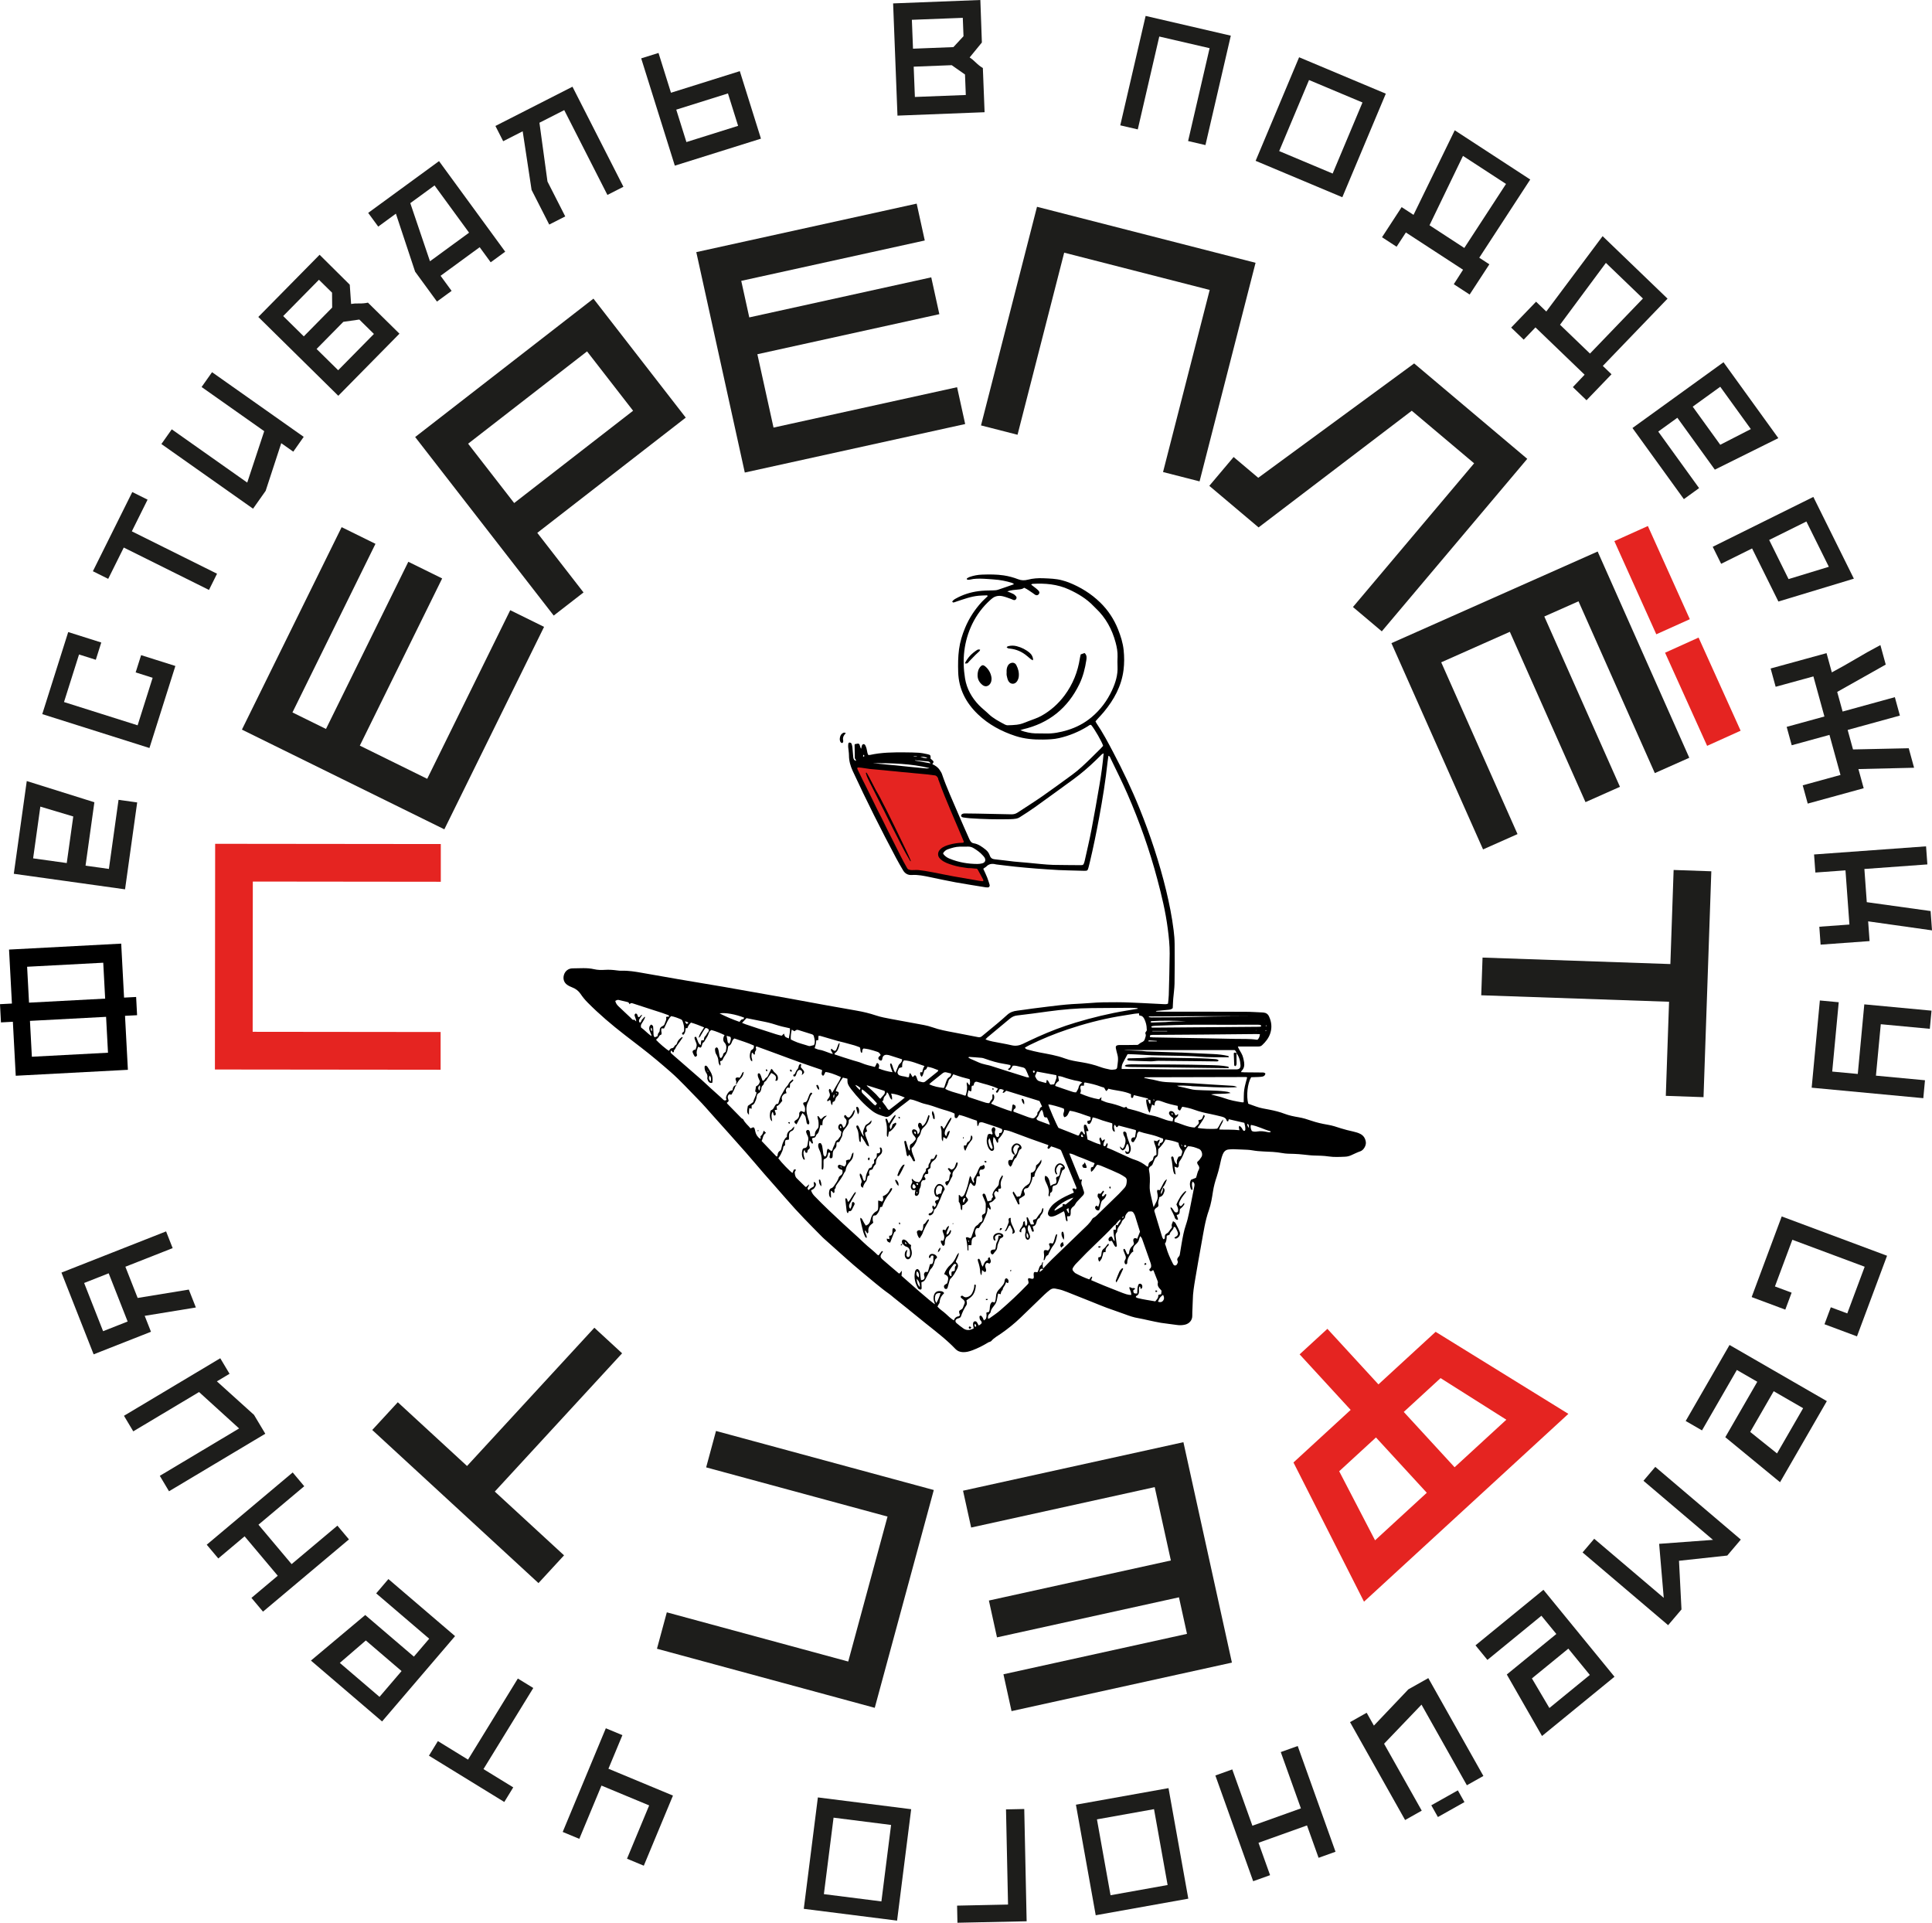 <?xml version="1.0" encoding="UTF-8"?> <svg xmlns="http://www.w3.org/2000/svg" id="Layer_1" data-name="Layer 1" viewBox="0 0 646.89 643.71"><defs><style> .cls-1 { fill: #e52421; } .cls-2 { fill: #1d1d1b; } </style></defs><g><path d="M391.08,336.04c.09-.96.23-1.92.26-2.88.12-4.64.27-9.29.3-13.93.02-2.79-.28-5.56-.64-8.33-.72-5.63-2.05-11.13-3.51-16.6-2.59-9.75-5.95-19.23-9.98-28.47-1.76-4.04-3.75-7.98-5.66-11.95-.15-.31-.21-.72-.72-.86-.1.71-.21,1.38-.28,2.05-.66,6.23-1.67,12.42-2.81,18.58-.93,5.02-1.95,10.02-3.13,14.99-.14.59-.28,1.17-.44,1.76-.3,1.09-.37,1.15-1.55,1.13-1.77-.03-3.53-.09-5.3-.14-1.07-.03-2.14-.05-3.2-.11-2.5-.15-5.01-.3-7.51-.5-2.36-.18-4.72-.4-7.07-.64-2.03-.21-4.06-.48-6.09-.72-.14-.02-.28-.03-.41-.07-1.2-.31-2.28-.13-3.16.82-.12.13-.31.2-.46.31-.15.1-.29.22-.49.37.45.99.92,1.94,1.31,2.92.31.77.54,1.57.79,2.37.1.32.08.65-.33.93-.22,0-.55.04-.87,0-3.39-.55-6.78-1.07-10.16-1.68-2.87-.52-5.73-1.16-8.59-1.75-2-.41-4-.85-6.07-.71-1.27.09-2.27-.45-2.92-1.54-.78-1.31-1.55-2.64-2.27-3.99-5.13-9.63-10.02-19.38-14.6-29.28-.77-1.67-1.26-3.38-1.26-5.23,0-.92-.19-1.84-.26-2.77-.03-.37,0-.74.04-1.11.03-.25.22-.45.47-.42.2.03.49.14.56.3.17.37.29.79.33,1.19.12,1.11.2,2.22.29,3.33.05.58.19,1.08.89,1.31,0-.15.02-.27-.02-.36-.1-.19-.33-.36-.34-.55-.05-1.48-.06-2.97-.08-4.45,0-.08.08-.16.12-.24.3-.05.6-.09.9-.16.34-.08.55.11.66.37.13.29.17.62.28.93.04.12.14.23.26.41.09-.44.12-.81.26-1.15.07-.18.31-.39.5-.4.18-.02.47.14.56.31.2.36.35.75.46,1.15.13.49.19,1,.31,1.5.05.21.16.41.26.66.22,0,.41.03.58,0,3.89-.86,7.83-.9,11.78-.86,1.49.02,2.98.02,4.46.12,1.01.07,2.02.26,3.01.49,1.06.24,1.08.34,1.04,1.5.33.29.69.52.91.84.24.35-.14.64-.32.99,1.01.46,1.89,1.05,2.48,1.98.27.43.58.85.74,1.32,1.56,4.58,3.6,8.95,5.48,13.39,1.14,2.69,2.34,5.36,3.52,8.03.15.34.3.68.5.99.26.4.61.71,1.1.78,1.63.26,2.89,1.22,4.12,2.21.62.5,1.05,1.18,1.32,1.94.29.81.82,1.14,1.66,1.22,2.12.21,4.24.51,6.36.75,1.38.15,2.78.23,4.16.36,1.62.15,3.23.33,4.85.47,1.39.12,2.78.26,4.17.29,3.02.06,6.04.06,9.06.09.19,0,.37-.02.56-.02.32-.01.53-.2.63-.47.14-.34.25-.7.33-1.06.75-3.4,1.57-6.78,2.22-10.2.97-5.06,1.86-10.13,2.72-15.21.59-3.43,1.06-6.87,1.38-10.49-.28.17-.49.24-.63.38-.67.64-1.32,1.31-1.99,1.95-2.37,2.3-4.87,4.45-7.54,6.4-4.28,3.12-8.56,6.24-12.86,9.32-1.66,1.19-3.39,2.28-5.11,3.38-.34.22-.75.38-1.15.45-.64.11-1.29.17-1.94.18-4.51.11-9.02,0-13.52-.31-.74-.05-1.48-.16-2.21-.26-.18-.02-.36-.09-.52-.18-.29-.15-.33-.61-.08-.83.34-.3.75-.35,1.17-.34,1.35.02,2.7.03,4.04.05,3.81.07,7.62.14,11.43.24.78.02,1.45-.16,2.09-.58,2.75-1.82,5.55-3.56,8.25-5.44,3.39-2.36,6.72-4.82,10.06-7.25,2.26-1.64,4.26-3.59,6.26-5.53,1.1-1.07,2.18-2.16,3.27-3.24.29-.29.56-.61.81-.88-.34-1.27-2.86-5.65-4.03-7.02-.46-.1-.76.25-1.1.46-2.98,1.85-6.18,3.17-9.61,3.96-1.78.41-3.59.46-5.4.49-3.13.05-6.21-.21-9.21-1.19-4.7-1.54-8.99-3.83-12.56-7.25-4-3.83-6.45-8.47-6.62-14.12-.08-2.56-.06-5.11.28-7.65.34-2.5,1.07-4.89,2.04-7.21,1.35-3.25,3.26-6.14,5.64-8.73.41-.44.87-.84,1.3-1.26.22-.21.44-.43.63-.62-.15-.32-.36-.25-.53-.24-.83.03-1.67.05-2.5.12-2.61.23-5.05,1.17-7.51,1.97-.31.1-.61.24-.92.3-.13.02-.28-.15-.45-.25.29-.55.74-.8,1.18-1.05,2.37-1.33,4.91-2.14,7.61-2.5,1.62-.22,3.24-.23,4.87-.26.55-.01,1.13-.04,1.65-.2,1.76-.57,3.5-1.2,5.41-1.87-.3-.21-.45-.37-.63-.43-2-.62-4.04-1.03-6.14-1.16-1.11-.07-2.22-.19-3.33-.23-1.58-.06-3.16-.1-4.71.3-.25.07-.54.03-.81.01-.07,0-.15-.11-.18-.19-.02-.07,0-.22.04-.25.27-.17.55-.35.85-.46,1.36-.49,2.78-.75,4.22-.8,2.42-.08,4.83-.1,7.23.26,1.65.25,3.27.68,4.83,1.29,1.09.43,2.12.44,3.26.15,1.71-.45,3.48-.56,5.25-.48,2.09.09,4.18.14,6.21.69.76.21,1.52.43,2.25.72,3.93,1.56,7.48,3.76,10.5,6.7,2.62,2.55,4.62,5.57,5.98,8.98.9,2.25,1.63,4.55,1.88,6.97.23,2.22.24,4.45-.04,6.67-.69,5.39-3.19,9.93-6.6,14.04-.65.79-1.36,1.52-2.05,2.28-.24.27-.48.56-.74.86.12.23.21.44.34.63,2.09,3.08,3.83,6.36,5.56,9.65,3.25,6.16,6.25,12.44,8.86,18.9,3.6,8.92,6.62,18.03,8.89,27.38,1.07,4.42,1.96,8.88,2.52,13.4.19,1.52.32,3.05.33,4.58.04,4.41.04,8.83-.03,13.24-.03,1.71-.3,3.42-.44,5.13-.08.96-.1,1.93-.16,3.05-.37.51-1.07.57-1.76.63-1.2.11-2.4.22-3.61.34-.07,0-.13.09-.32.23.77.01,1.41.03,2.06.03,9.34,0,18.69,0,28.03.04,1.86,0,3.71.14,5.57.22.14,0,.28.01.42.03.85.09,1.47.49,1.84,1.29.84,1.8,1.05,3.65.46,5.55-.5,1.64-1.54,2.95-2.78,4.1-.36.34-.8.43-1.28.43-1.58,0-3.16,0-4.74,0-.65,0-1.3,0-2.08,0,.14.35.21.6.33.81.55.97,1.2,1.88,1.45,2.99.11.5.24.99.31,1.5.14,1.05,0,2.04-.82,2.83-.08.08-.11.23-.22.45.48.03.88.07,1.27.07,1.86.02,3.72.02,5.58.05.45,0,.95-.08,1.32.37-.1.53-.42.9-.97,1-.45.08-.92.12-1.38.14-.83.04-1.66.05-2.43.08-1.22,2.04-1.68,6.23-.97,8.87.84.3,1.75.61,2.65.95,1.45.54,2.97.74,4.47,1.04,1.73.34,3.43.75,5.09,1.39,1.52.58,3.12.89,4.73,1.16,1.43.24,2.79.67,4.15,1.14,1.8.62,3.66,1.04,5.53,1.35,1.52.25,2.96.73,4.42,1.21,1.32.43,2.68.74,4.04,1.05.86.2,1.71.42,2.5.84,1.06.57,1.61,1.47,1.79,2.66.18,1.18-.74,2.76-1.84,3.13-1.05.36-2.05.87-3.06,1.32-.64.29-1.32.46-2.02.49-1.85.08-3.72.19-5.56-.09-1.66-.25-3.33-.26-5-.31-1.11-.03-2.22-.2-3.32-.3-1.11-.1-2.22-.24-3.33-.25-1.3-.02-2.6-.03-3.89-.27-2.06-.38-4.15-.45-6.24-.53-1.25-.05-2.51-.16-3.74-.38-1.11-.2-2.22-.21-3.33-.26-1.02-.05-2.04-.1-3.06-.12-.5,0-1.01.04-1.52.09-1.05.1-1.64.75-2.02,1.69-.47,1.17-.68,2.41-.96,3.63-.29,1.26-.6,2.53-1.02,3.76-.56,1.63-1,3.28-1.27,4.98-.33,2.11-.65,4.23-1.36,6.25-1.29,3.61-1.8,7.39-2.49,11.13-.73,3.97-1.41,7.95-2.09,11.93-.4,2.38-.8,4.75-.82,7.18-.02,1.71-.19,3.43-.17,5.15.01,1.48-1.01,2.63-2.47,2.96-.87.19-1.73.23-2.63.1-1.79-.27-3.59-.44-5.38-.72-1.42-.23-2.82-.57-4.23-.86-1.09-.23-2.17-.51-3.27-.69-1.62-.25-3.14-.79-4.67-1.36-2-.75-4.03-1.4-6.03-2.14-1.78-.66-3.53-1.41-5.3-2.11-2.11-.84-4.22-1.68-6.33-2.52-1.08-.43-2.15-.88-3.25-1.24-.74-.25-1.53-.37-2.3-.54-.68-.14-1.3.04-1.83.46-.62.49-1.23.99-1.8,1.54-2.68,2.57-5.35,5.16-8.02,7.74-2.01,1.95-4.18,3.68-6.47,5.28-1.13.79-2.38,1.44-3.31,2.52-.24.28-.75.31-1.1.52-1.66,1.04-3.4,1.9-5.23,2.59-1.05.39-2.12.69-3.26.62-.92-.05-1.74-.35-2.38-1.02-3.12-3.28-6.73-5.98-10.24-8.8-1.92-1.54-3.82-3.1-5.74-4.65-1.59-1.28-3.19-2.56-4.78-3.84-.47-.38-.92-.79-1.41-1.14-3.16-2.22-6.03-4.81-9.02-7.23-2.02-1.64-3.96-3.38-5.91-5.1-2.3-2.03-4.57-4.08-6.86-6.13-.21-.19-.42-.37-.61-.57-4.12-4.16-8.25-8.31-12.07-12.75-2.45-2.85-4.98-5.64-7.45-8.48-2.04-2.35-4.03-4.74-6.09-7.08-3.66-4.14-7.35-8.26-11.04-12.37-1.64-1.83-3.24-3.71-4.97-5.46-3.04-3.07-5.93-6.29-9.18-9.14-1.5-1.32-3.03-2.61-4.55-3.9-3.52-2.97-7.21-5.71-10.84-8.53-4.37-3.39-8.59-6.96-12.48-10.9-.84-.85-1.62-1.8-2.29-2.8-.71-1.06-1.62-1.75-2.78-2.2-.6-.23-1.21-.51-1.73-.88-1.11-.79-1.47-2.02-1.08-3.33.38-1.27,1.48-2.18,2.9-2.18,2.41,0,4.83-.27,7.22.29,1.19.28,2.4.29,3.61.21,1.35-.09,2.69.01,4.03.19.51.07,1.02.13,1.53.11,2.29-.08,4.54.29,6.78.69,3.98.71,7.95,1.41,11.93,2.09,5.22.89,10.44,1.74,15.66,2.64,7.14,1.24,14.27,2.51,21.4,3.79,4.25.76,8.49,1.57,12.74,2.34,3.42.62,6.85,1.22,10.28,1.82,2.15.38,4.26.88,6.34,1.58,1.66.56,3.42.87,5.14,1.2,3.64.7,7.3,1.32,10.95,2.02,1,.19,2,.45,2.96.79,2.24.8,4.56,1.22,6.89,1.66,2.78.53,5.56,1.05,8.34,1.61.52.1.89-.01,1.27-.33,1.68-1.39,3.38-2.77,5.05-4.17,1.14-.96,2.27-1.93,3.36-2.93.97-.9,2.1-1.3,3.39-1.44,1.7-.19,3.4-.48,5.1-.7,1.84-.24,3.68-.46,5.52-.69,1.24-.15,2.49-.31,3.73-.44,1.34-.14,2.68-.27,4.02-.36,1.99-.14,3.99-.18,5.98-.36,3.02-.27,6.04-.28,9.06-.27,2.83,0,5.67.16,8.5.28,2.37.1,4.73.25,7.1.36.45.02.92.08,1.44-.15ZM414.01,352.6l.04.04c-.13-.45-.3-.88-.67-1.1h-37.06c.69.12,1.39.1,2.08.12,1.3.04,2.59.1,3.89.17.55.03,1.1.15,1.66.17,3.8.13,7.61.25,11.41.38.09,0,.19,0,.28,0,3.57.16,7.14.31,10.71.5,1.58.08,3.14.25,4.69.6.2.04.47.09.35.48-.17,0-.35,0-.54,0-3.11-.04-6.22.05-9.33-.22-2.31-.2-4.64-.21-6.96-.28-3.94-.12-7.89-.05-11.83-.33-1.62-.12-3.24-.16-4.87-.23-.13,0-.26.04-.34.06-.51.94-.99,1.84-1.48,2.74-.35.65-.52,1.34-.48,2.18.53,0,.99,0,1.45,0,2.09,0,4.18-.01,6.27,0,3.25.04,6.5.12,9.75.14,5.25.02,10.5,0,15.74,0,1.72,0,3.44.01,5.15,0,1.04-.01,1.49-.44,1.43-1.44-.08-1.44-.42-2.83-1.36-3.99ZM384.48,368.13q.09.99.59,1.51c.24-.49.2-.95.08-1.42-.27-.02-.49-.03-.72-.04-.03-.14-.06-.27-.09-.43-1.56-.37-3.13-.75-4.71-1.13-.06.18-.11.3-.14.43-.07.27-.13.58-.51.51-.27-.05-.3-.3-.29-.55,0-.22,0-.45,0-.71-2.41-1.11-5.01-1.13-7.61-1.82-.08.13-.15.3-.27.44-.11.12-.27.2-.47.34-.24-.42-.44-.77-.65-1.13-.35-.11-.71-.2-1.05-.33-1.7-.65-3.45-1.06-5.23-1.39-.12-.02-.26.04-.41.07-.03.34-.05.65-.08.99-.17,0-.3,0-.43,0-.17,0-.39-.07-.5.01-.13.09-.22.3-.24.47-.03.22,0,.47.06.68.17.51.1.99-.17,1.43,2.1.92,4.2,1.61,6.35,1.96.27-.24.49-.44.82-.74-.04.44-.07.7-.11,1.04.78.3,1.53.7,2.33.86,1.73.36,3.42.86,5.05,1.53.43.18.69-.04,1.02-.19.17.22.33.44.44.58.89.23,1.7.44,2.51.65,1.84.46,3.56,1.32,5.45,1.65,1.46.26,2.86.77,4.25,1.3.9.34,1.83.61,2.89.69.07-.39.13-.74.19-1.1-.31-.23-.59-.4-.82-.62-.2-.19-.37-.41-.51-.65-.16-.29-.08-.71.14-.89.23-.2.49-.2.78-.12.44.13.7.43.9.81.12.23.1.57.48.59.2-.15.41-.31.63-.48.04.15.09.25.07.32-.05.17-.12.36-.23.49-.14.18-.33.32-.52.46-.45.34-.62.77-.5,1.38,2.28.63,4.39,1.79,6.76,1.9.44-.4.86-.76,1.23-1.16.13-.15.19-.41.18-.62,0-.19-.13-.39-.22-.62.5-.21,1.06-.16,1.3-.63.2-.39.33-.8.49-1.19.39.1.44.36.35.56-.2.46-.44.91-.72,1.34-.52.81-1.07,1.59-1.63,2.41,1.34.35,4.79.49,6.57.28.77-.85,1.04-2.04,2.01-3.13-.1.48-.1.71-.19.89-.28.58-.61,1.15-.9,1.73-.11.23-.15.49-.24.8,2.3.1,4.52-.05,6.74.23.02-.48-.4-.95.04-1.49.25.23.51.42.7.67.2.25.3.58.49.84.09.12.32.24.46.2.13-.03.29-.25.3-.39.05-.79-.13-1.55-.32-2.3-1.78-.41-3.48-.8-5.16-1.19-.3.18,0,.74-.52.7-.07-.06-.18-.1-.2-.17-.23-.89-.91-1.23-1.71-1.42-1.31-.31-2.61-.65-3.93-.91-1.78-.34-3.53-.76-5.24-1.39-1.3-.48-2.66-.78-4.04-1.01-.26.46-.5.88-.72,1.26-1.08-.17-.67-1-.8-1.54-1.78-.38-3.5-.77-5.14-1.42-.39-.15-.79-.28-1.2-.36-.8-.17-1.29.23-1.37,1.09-.01.17-.03.33-.06.6-.34-.15-.56-.25-.82-.37-.14.47-.28.91-.4,1.34-.11.41-.21.82-.37,1.43-.23-.34-.39-.5-.46-.69-.55-1.66-.8-3-.73-3.77.22.01.44.03.66.04ZM363.32,379.73s.01.07,0,.11c0,.03-.02.06-.04.08.01-.06.03-.12.04-.18-.14-1.04-.62-2.05-.33-3.12.41-.2.68-.07.83.27.23.51.42,1.03.61,1.55.02.06-.05.15-.07.24h-.68c.16.99.31,1.9.47,2.82,1.44.54,2.77,1.29,4.38,1.68-.06-.35-.07-.57-.13-.77-.09-.36-.26-.7-.3-1.06-.02-.16.19-.34.37-.65.24.51.4.86.58,1.25.31-.22.53-.38.81-.58.17.51-.16.78-.27,1.12-.09.3-.15.62-.14.93,0,.12.22.27.37.33.08.03.28-.07.34-.16.16-.26.28-.55.48-.98.13.26.28.42.26.54-.07.34-.21.67-.34,1.02.73.3,1.37.56,2,.84,1.52.69,3.03,1.4,4.55,2.08.93.42,1.85.87,2.82,1.17,1.49.47,2.81,1.2,4.01,2.17.1.08.24.12.38.19.06-.15.14-.27.16-.39.19-1.03.18-1.04,1.21-1.67.22-.14.33-.27.39-.51.07-.31.11-.67.29-.91.17-.23.52-.33.86-.52-.04-.74-.01-1.48-.14-2.2-.11-.63-.42-1.22-.61-1.84-.06-.2-.04-.44-.07-.76.4.1.69.17.99.25.31-.1.41-.59.96-.5-.13.33-.22.58-.31.83-.1.26-.26.5-.29.77-.04.27.05.56.46.41.05-.28.09-.54.13-.82.77-.22,1.26-.62,1.08-1.55-1.24-.48-2.49-.97-3.79-1.28-.9-.22-1.8-.42-2.7-.66-.53-.14-1.05-.32-1.53-.47-.62.3-.68.84-.74,1.33-.1.83-.63,1.43-1.02,2.11-.1.18-.47.18-.62.03-.47-.47-.31-1.27.31-1.47.19-.06.42-.03.68-.04.08-.42.14-.78.2-1.15.06-.39.11-.78.17-1.17-.17-.08-.28-.16-.41-.2-1.79-.48-3.58-.94-5.39-1.42-.02.01-.07.02-.1.06-.53.65-.62.65-.98-.04-.05-.1-.15-.18-.26-.31-.62.8.07,1.55,0,2.37-.2-.08-.33-.1-.41-.18-.73-.77-.23-1.78-.45-2.66-1.1-.32-2.17-.61-3.23-.95-1.09-.36-2.13-.85-3.3-1.03-.14.45-.24.86-.39,1.24-.12.29-.3.57-.5.82-.21.27-.65.2-.81-.13-.09-.19-.07-.44-.1-.69.38-.12.71-.22,1.08-.33v-1.05c-2.31-.72-4.5-1.74-6.97-2.08-.21.43-.39.85-.61,1.25-.25.47-.61.81-1.2.92-.33-.49-.42-.99-.2-1.56.17-.44.24-.89.02-1.33-1.4-.57-4.39-1.38-5.17-1.41.18.89,2.65,6.61,3.4,7.86,1.1.43,2.23.87,3.34,1.31,1.11.44,2.22.89,3.27,1.31.63-.36.5-1.18,1.1-1.46.49.15.55.63.83.92.06.07.23.05.34.07ZM389.33,397.55c.57.32.73.76.52,1.39-.29.86-.65,1.64-1.65,1.82-.17.88-.54,1.65-.33,2.52.09.39-.08.72-.45.93-.4.24-.8.49-.94,1.14.83,2.76,1.7,5.64,2.57,8.53.07.22.15.44.26.64.08.15.21.27.3.38.47-.17.43-.5.41-.83-.03-.52.16-.9.64-1.13.8-.37,1.02-1.27,1.62-1.83.11-.1.14-.37.09-.52-.21-.65.19-1.11.39-1.77.35.26.7.39.83.64.52.98,1.05,1.97,1.43,3,.31.86-.23,1.75-1.11,2.14-.29.13-.54.04-.71-.29.11-.05.22-.1.32-.16.86-.46,1.07-.93.75-1.79-.16-.43-.39-.84-.6-1.25-.1-.19-.2-.42-.67-.33-.08,1.05-1.3,1.51-1.4,2.58-.39.14-.68.25-.95.35q0,1.99-.6,2.62c.14.42.32.85.44,1.3.5,1.85,1.3,3.57,2.16,5.27.18.35.36.83.88.76.47-.06.63-.51.79-.89.07-.16.09-.4.02-.53-.34-.6-.11-1.07.31-1.5.21-.21.33-.42.37-.71.19-1.24.39-2.47.61-3.7.37-2.1.74-4.21,1.43-6.23.44-1.28.76-2.58,1.03-3.9.06-.32.13-.63.2-.95.54-2.73,1.06-5.46,1.62-8.19.14-.66-.01-1.11-.57-1.5-.55.95-.02,1.87-.05,2.75-.39.05-.52-.13-.6-.36-.35-1-.42-1.99.09-2.98.56-.22,1.11-.44,1.67-.67.37-.9.43-1.88.94-2.72.25-.41.21-.99-.14-1.45-.25-.33-.48-.69-.37-1.14.69-.56.93-.95,1.4-1.66.54-.83.05-2.31-.76-2.65-1.2-.51-2.4-.95-3.77-.93-.36.51-.73.98-1.03,1.5-.22.4-.31.87-.51,1.29-.29.63-.57,1.27-.97,1.83-.33.47-.6.91-.55,1.51.04.42-.03.83-.46,1.04-.31-.12-.59-.22-1-.37.15.95.27,1.76.41,2.66-.24-.14-.41-.17-.46-.27-.14-.29-.27-.59-.34-.91-.31-1.45-.28-2.95-.7-4.39-.01-.04-.01-.1,0-.14.1-.13.21-.36.32-.37.14,0,.36.14.42.27.11.25.11.54.19.8.18.61.37,1.21,1.04,1.67-.03-.52-.13-.93-.06-1.3.09-.44.33-.85.52-1.3.28-.09.57-.19.89-.29.12-.37.25-.72.34-1.08.08-.32.06-.66-.18-.92-.61-.68-.92-1.48-1.03-2.39-1.41-.62-2.87-.86-4.36-1.11-.57,1.26-1.45,2.24-2.41,3.23-.03.47-.06.98-.08,1.48-.02.54-.15.99-.67,1.28-.18.1-.31.33-.41.53-.27.59-.52,1.18-.75,1.78-.11.28-.29.45-.54.59-.54.3-.78.81-.65,1.39.36,1.7.34,3.4.23,5.12-.07,1.17.14,2.31.41,3.44.25,1.04.48,2.08.72,3.12.04.15.08.3.18.7.4-.79.67-1.35.97-1.91.39-.73.48-1.49.37-2.29-.05-.37-.15-.73-.18-1.1-.01-.16.08-.32.13-.49.29.03.51.06.78.09.34-.66.67-1.32,1.03-1.96.35-.63.62-1.33,1.36-1.68-.35.97-.67,1.95-1.4,2.73-.21.5-.43,1-.61,1.52-.06.16,0,.36,0,.76.56-.83.78-1.51.61-2.28ZM373.52,409.95c-.18.13-.4.24-.55.4-1.97,2.17-4.1,4.17-6.2,6.2-1,.97-2.01,1.93-2.99,2.91-1.24,1.25-2.47,2.51-3.68,3.79-.31.33-.56.74-.81,1.12-.3.45-.23.88.15,1.26.23.23.44.51.71.65,1.46.79,2.97,1.48,4.57,2.04.24-.33.46-.63.69-.91.02-.03.15.02.31.04-.12.38-.24.75-.36,1.12,1.51.64,2.95,1.28,4.41,1.87,1.5.61,3.02,1.18,4.52,1.79,2.63,1.07,3.51,1.33,4.5,1.29-.01-.76-.3-1.43-.6-2.1-.06-.13,0-.32,0-.55.51.14.88.53,1.37.32.04-.02.1-.02.14,0,.14.09.27.19.41.29-.09.07-.17.19-.28.21-.36.09-.4.36-.36.65.1.64.35.77,1.3.68.03-.58.03-1.18.1-1.77.05-.41.16-.81.31-1.19.12-.3.57-.39.85-.22.3.18.44.46.45.81.01.38-.08.71-.48.85-.36-.21.08-.72-.45-.82-.28.44-.21.97-.18,1.44.04.83-.17,1.45-.98,1.79-.05.02-.04.16-.08.35.17.09.35.23.55.29,1.97.51,3.99.76,5.96,1.12.49-.65,1.09-1.14.99-1.98,0-.07.09-.15.13-.23.26-.05.52-.11.86-.18.04-.42.09-.82.12-1.16-.18-.21-.29-.37-.42-.5-.62-.62-1.05-1.29-.81-2.23.05-.2-.06-.45-.14-.66-.43-1.12-.86-2.25-1.31-3.36-.03-.07-.15-.1-.22-.15-.03.03-.06.06-.1.09-.45.34-.69.38-.93.1-.27-.31-.19-.54.16-.78.18-.13.3-.47.3-.72,0-.36-.07-.74-.19-1.08-.94-2.71-1.9-5.43-2.87-8.13-.1-.28-.34-.52-.6-.88-.16.39-.3.63-.35.89-.13.72-.48,1.28-1.03,1.76-.73.63-1.27,1.37-.93,2.52-.52.19-.77.6-1.07,1.02-.6.87-1.01,1.75-.97,2.81,0,.04,0,.1-.03.13-.12.12-.24.32-.38.34-.12.01-.33-.15-.39-.28-.19-.4-.18-.83.07-1.2.37-.52.29-1.04.08-1.58-.17-.43-.35-.86-.51-1.29-.07-.17-.14-.35-.15-.53,0-.1.09-.28.17-.31.1-.03.29.04.35.12.15.23.23.5.36.75.19.35.2.83.75,1.04.1-.18.28-.35.29-.54.05-.99.45-1.79,1.19-2.43.39-.34.56-.72.32-1.23-.09-.2-.11-.45-.1-.68,0-.47.37-.72.86-.61.15.04.28.15.44.24.31-.8.59-1.52.94-2.41-.51-1.65-1.07-3.46-1.64-5.28-.05-.18-.13-.35-.21-.51-.53-1.02-.74-1.11-2-.94-.5.49-1.03,1.01-1.11,1.72-.09.79-.93.99-1.13,1.68-.13.43-.42.82-.68,1.2-.4.57-.84,1.11-.83,1.87,0,.17-.08.38-.19.51-.53.56-.37,1.21-.29,1.85.11.83.24,1.65.33,2.48.02.22-.03.47-.39.51-.66-.5-.77-1.42-1.35-2.06-.11.03-.23.05-.35.09-.24.09-.49.12-.6-.13-.09-.19-.14-.47-.07-.65.18-.44.5-.76.99-.75.49.45.42,1.18,1.05,1.54-.09-1.3-.46-2.51-.41-3.79h.79c0-.56,0-1.11,0-1.66.21.07.42.13.61.19.21-.38.33-.74.56-.99.28-.28.49-.53.35-1.02-.66.5-1.15,1.09-1.59,1.72ZM349.16,424.93c.1-.15.17-.33.3-.46.93-.98,1.84-1.97,2.81-2.91,3.44-3.33,6.91-6.62,10.33-9.96,1.09-1.06,2.28-2.05,3.05-3.41.11-.19.29-.4.48-.49.79-.36,1.31-1.03,1.91-1.6,2.21-2.13,4.41-4.26,6.6-6.41.63-.62,1.19-1.3,1.8-1.94.7-.73.83-1.64.83-2.58,0-.44-.18-.83-.55-1.07-.62-.4-1.24-.83-1.91-1.14-1.73-.8-3.47-1.57-5.22-2.29-.72-.3-1.43-.65-2.25-.73-.66.76-1.01,1.76-1.98,2.38-.17-.54-.15-1.01-.03-1.47.26-.09.47-.17.7-.25.15-.37.31-.75.49-1.18-.95-.4-1.89-.79-2.83-1.18-.9-.36-1.8-.74-2.72-1.06-.94-.33-1.78-.96-2.95-1.01,1.22,3,2.4,5.91,3.55,8.76.29.1.49-.31.72.11-.32.65-.29,1.34.04,2.06.23.5.3,1.07.52,1.58.26.59.16,1.09-.26,1.54-.57.61-1.17,1.2-1.73,1.81-.28.3-.57.61-.75.98-.19.39-.4.68-.77.94-.59.41-.92,1.02-.84,1.8.03.32,0,.66-.07.96-.09.33-.31.57-.72.47-.12-.03-.25,0-.37,0-.18.58.27,1.1,0,1.77-.18-.21-.39-.34-.43-.52-.16-.72-.26-1.46-.41-2.18-.05-.25-.18-.48-.29-.77-.66.36-1.21.68-1.79.98-.5.25-.99.53-1.52.68-.57.17-1.25.32-1.72-.16-.52-.55-.26-1.21.01-1.82.44-.95,1.09-1.71,1.91-2.36,1.47-1.16,3.1-2.03,4.8-2.8.54-.24,1.08-.49,1.67-.75-.18-.43-.33-.8-.53-1.28.32-.05.53-.14.71-.09.19.05.28.38.57.2.27-.38.02-.7-.12-1.04-.83-2.02-1.66-4.04-2.49-6.05-.73-1.76-1.46-3.51-2.19-5.27-.14-.34-.23-.73-.62-.89-.98-.4-1.96-.78-2.96-1.06-.26.3-.45.57-.68.78-.06.06-.28.04-.37-.02-.09-.06-.19-.25-.16-.34.08-.25.22-.48.33-.71-.11-.09-.17-.17-.24-.19-3.82-1.31-7.61-2.7-11.38-4.13-1.02-.39-2.06-.77-3.23-.88-.31,1.29-1.12,2.23-1.94,3.11-.16.39.14.85-.26,1.23-.61-.52-.5-1.51-1.35-1.97-.17.86-.22,1.61-.02,2.39.12.49.21,1,.2,1.5,0,.65-.68.97-1.19.58-.28-.21-.54-.52-.69-.85-.37-.8-.62-1.66-.58-2.56.03-.55.15-1.1.31-1.63.12-.41.43-.51.89-.47.24.02.46.41.78-.03-.09-.29-.2-.64-.29-.99-.08-.33-.04-.64.16-.93.17-.23.51-.38.72-.22.16.12.27.35.34.55.04.11,0,.28-.05.41-.33.89-.02,1.62.54,2.29.52-.05.81-.26.77-.79-.02-.18,0-.35,0-.53.28-.06.5-.11.73-.16.28-.35.39-.72.19-1.23-.47-.19-.97-.42-1.5-.6-1.58-.53-3.17-1.04-4.75-1.56-.46-.15-.91-.17-1.34.06-.22.34-.05.86-.6,1.14-.06-.62-.12-1.19-.18-1.83-2.02-.59-3.9-1.52-5.97-1.94-.22.35-.4.68-.63.95-.09.11-.35.16-.5.12-.15-.04-.33-.22-.35-.36-.05-.36-.02-.73-.02-1.14-1.58-.84-3.33-1.14-4.99-1.72-1.62-.57-3.23-1.15-4.91-1.52-1.71-.38-3.25-1.34-5.04-1.55-2.04,1.67-4.23,3.08-6.08,4.93-.26.26-.55.51-.87.69-.36.21-.75.35-1.19.24-1.62-.42-3.16-.93-4.54-2-2.71-2.1-4.96-4.61-7.05-7.29-.42-.54-.83-1.14-1.07-1.78-.19-.48-.11-1.07-.15-1.7-.51-.12-1.03-.24-1.52-.36-1.21,1.63-2.2,3.54-2.37,4.56.13.02.27.04.4.07.57.17.72.42.52.89-.09.21-.17.47-.34.59-.44.33-.65.77-.76,1.28-.1.48-.45.67-.86.78-.05.34-.1.67-.16,1.05-.66-.47-.31-1.22-.75-1.75-.26.16-.52.31-.82.49-.06-.19-.16-.34-.12-.42.1-.2.25-.39.4-.56.5-.58.67-1.2.35-1.93-.11-.25-.18-.53-.19-.81,0-.15.13-.31.21-.47.14.08.35.13.41.26.17.3.27.64.46,1.11.57-.98,1.08-1.8,1.55-2.65.48-.88,1.13-1.69,1.4-2.68-2.28-1.02-4.1-1.62-5.16-1.7-.18.36-.35.74-.55,1.1-.1.19-.5.14-.59-.07-.07-.17-.16-.35-.15-.52.03-.35.12-.7.19-1.09-.24-.11-.44-.23-.66-.3-2.15-.74-4.3-1.45-6.44-2.22-2.53-.9-5.05-1.85-7.57-2.78-2.31-.85-4.62-1.69-6.92-2.54-.21-.08-.42-.22-.67.07.05.27.18.59.14.89-.04.27-.3.51-.39.79-.09.27.14.63-.24.93-.13-.16-.22-.3-.34-.42-.11-.11-.24-.2-.44-.37-.19.87-.22,1.59.07,2.31.07.17.01.4.01.68-.19-.14-.35-.19-.4-.3-.58-1.06-.43-2.15-.05-3.23.05-.15.23-.28.39-.36.57-.31.7-.8.65-1.41-2.14-.98-4.37-1.61-6.54-2.38-.49.32-.7.8-.87,1.27-.22.6-.52,1.08-1.14,1.24-.06.25-.13.42-.15.6-.07,1.06-.48,1.97-1.12,2.8-.17.22-.29.47-.42.71-.13.24-.2.54-.38.71-.17.17-.46.21-.65.29-.11.51.32.94-.08,1.48-.4-.54-.53-1.06-.55-1.61-.03-.71-.28-1.36-.6-1.98-.13-.25-.31-.48-.37-.75-.1-.4-.17-.82-.15-1.22,0-.18.21-.4.38-.51.2-.13.51.09.63.41.08.22.15.44.19.67.08.46.13.92.22,1.37.08.45.11.93.58,1.15.25-.39.67-.76.69-1.15.04-.66.65-.73.89-1.06.03-.2.05-.34.08-.48.21-.94.22-1.8-.52-2.59-.47-.5-.47-1.19-.26-1.85.06-.2.19-.38.31-.62-1.5-.73-2.95-1.31-4.4-1.7-.92.43-.88,1.35-1.28,2-.41.67-.81,1.34-1.21,2.02-.87.32-.45,1.49-1.17,1.89-.31-.11-.55-.2-.8-.3-.34.95-.69,1.8-.35,2.76.04.12-.18.42-.35.52-.23.14-.46-.03-.57-.24-.21-.36-.4-.73-.54-1.12-.14-.38.04-.69.46-.88.16-.07.35-.09.49-.12.51-1.44.5-1.61-.02-2.84-.14-.34-.28-.69-.34-1.05-.02-.12.16-.3.29-.4.05-.03.28.07.32.17.17.38.29.78.45,1.16.22.54.36,1.14,1.02,1.46.07-.57.14-1.07.2-1.55.32-.03.58-.05.84-.07.12-.45.1-1,.36-1.21.49-.4.61-1,1.03-1.44.61-.64.31-1.23-.61-1.43-.08-.02-.17.05-.32.1-.2.31-.44.65-.66,1-.24.39-.45.82-.71,1.2-.21.31-.28.74-.8.96.27-1.39,1.16-2.31,1.82-3.47-1.48-.62-2.93-1.19-4.4-1.61q-.93.9-1.19,1.86h-.56c-.07.43-.09.85-.2,1.24-.08.3-.26.58-.43.85-.11.17-.49.11-.58-.11-.05-.13,0-.44.06-.46.51-.15.59-.54.61-.97.06-1.04-.2-2.03-.56-2.99-.07-.19-.27-.4-.46-.48-1.1-.47-2.21-.92-3.36-1.1-1.18,1.21-1.62,2.76-2.36,4.13-.29-.01-.54-.03-.87-.04-.02.33-.07.59-.05.86.02.27.12.55.12.82,0,.16-.11.45-.21.47-.5.09-.61.48-.84.83-.21.32-.55.55-.82.82.8.99,3.45,3.26,4.34,3.73.24-.39.44-.84.99-.88.42-.04.64-.3.82-.66.09-.19.28-.37.47-.47.29-.15.36-.38.44-.66.22-.78.8-1.29,1.39-1.79.11-.09.3-.26.49-.01-.65.93-1.29,1.89-1.98,2.8-.23.31-.36.62-.51.96-.15.34-.62.51-.47,1.02.04.14-.32.25-.44.12-.14-.16-.25-.35-.41-.59-.24.37-.4.68-.03,1.01.27.25.55.49.83.74,3.08,2.68,6.18,5.36,9.25,8.05,1.01.89,1.97,1.83,2.97,2.74,1.17,1.06,2.35,2.11,3.52,3.17.31.28.6.58.91.86.32.28.66.29,1.03-.02-.38-.71-.07-1.36.28-1.96.37-.64.87-1.19,1.72-1.21.05-.27.06-.51.13-.72.2-.55.5-1.01,1.19-.96h0c-.14.17-.36.32-.42.51-.26.9-.74,1.68-1.18,2.49-.04.07-.13.1-.21.16-.16-.05-.32-.11-.52-.18-.66.42-.7.96-.43,1.67.25.66.2.68-.48,1.21.07.11.12.24.21.34,1.55,1.6,3.11,3.19,4.68,4.78.19.19.54.26.64.47.58,1.2,1.64,1.98,2.42,2.97.15-.06.24-.08.32-.13.63-.33.87-.28,1.06.27.11.3.15.63.22.94.22.99.74,1.78,1.55,2.37.04.03.16-.04.27-.07-.04-.25-.07-.51-.1-.7.26-.28.52-.49.67-.76.17-.31.25-.67.42-1.15.32.3.52.5.78.75-1.11.62-.97,1.77-1.48,2.7,1.65,1.74,3.28,3.45,4.92,5.15.04.04.17,0,.29,0,.04-.11.12-.23.13-.35.04-.68.26-1.24.91-1.59.16-.09.28-.35.32-.55.18-.85.37-1.69.75-2.5.28-.6.55-1.16,1.16-1.54-.08-1.09.37-1.88,1.35-2.37.2-.1.33-.32.49-.49.16-.17.32-.34.59-.63.03.81-.26,1.31-.8,1.51-.89.34-.96,1.04-.96,1.81,0,.36,0,.71,0,1.05-.14.05-.23.09-.32.1-.72,0-.89.08-.97.63-.06.39-.01.81-.01,1.22-.26.16-.56.28-.6.67-.09.89-.5,1.67-.89,2.46-.22.44-.52.84-.77,1.22,1.14,1.53,3.85,4.33,4.74,4.92.14-.34.26-.69.42-1.02.12-.23.44-.24.77-.05-.16.32-.46.65-.43.95.05.68.13,1.38.69,1.91.97.93,1.92,1.89,2.88,2.83.05.05.17.03.26.05.26-.24.52-.47.97-.88-.07.58-.27.82-.42,1.09-.21.37-.06.61.36.84.28-.46.73-.72,1.22-.97.55-.29.58-.5.42-1.27-.02-.11,0-.24,0-.53.3.21.53.28.61.44.17.35.15.73-.06,1.07-.17.28-.32.59-.55.8-.25.22-.59.35-.92.53.23.77.62,1.37,1.15,1.92,3.1,3.21,6.35,6.26,9.62,9.29,1.74,1.61,3.51,3.18,5.25,4.78.96.88,1.86,1.81,2.85,2.65,1.13.96,2.29,1.88,3.34,2.94.11.11.3.16.4.21.35-.47.64-.89.97-1.28.1-.13.29-.26.49-.02-.06.11-.12.23-.19.33-.84,1.19-.83,1.57.2,2.47,1.75,1.53,3.52,3.02,5.29,4.52.05.05.17.02.26.03.2-.23.4-.46.79-.92-.06.78-.1,1.26-.13,1.71,2.08,1.82,10.25,9.16,11.22,9.51-.11-.33-.22-.63-.32-.93-.24-.73-.23-1.47-.01-2.19.09-.3.28-.59.5-.81.38-.37.89-.49,1.42-.47.56.02,1.11.09,1.43.64-.01.06,0,.12-.03.15-.9.81-1.39,1.8-1.46,3.01-.02.25-.24.48-.37.72-.11.2-.21.4-.35.67.82.98,1.94,1.6,2.84,2.46.79.76,1.61,1.52,2.64,2.17.3-.82.81-1.3,1.63-1.37.14-.01.27-.22.43-.37-.08-.24-.16-.45-.21-.67-.18-.72-.11-.82.65-1.25.19-.1.39-.27.48-.45.22-.46.34-.96.56-1.42.29-.62.06-1.07-.4-1.46-.25-.21-.53-.39-.74-.63-.09-.1-.11-.38-.03-.49.08-.11.31-.16.47-.16.12,0,.24.13.35.21.6.48,1.21.35,1.82.05.62-.3,1.02-.81,1.27-1.42.32-.77.63-1.55.57-2.41,0-.06.19-.15.3-.18.05-.01.13.11.19.18.03.03.04.09.04.13-.14,1.73-.61,3.28-2.17,4.3-.34.22-.66.47-.98.7.06.37.14.64.15.91,0,.22-.02.48-.14.66-.77,1.17-1.38,2.4-1.82,3.73-.11.34-.34.54-.67.64-.18.05-.36.09-.53.16-.74.3-.9.99-.29,1.53.69.61,1.44,1.16,2.19,1.71,1.15.86,2.32.68,3.55.04-.05-.26-.11-.48-.14-.7-.04-.32-.12-.64-.08-.95.04-.31.18-.65.56-.72.37-.07.63.13.8.43.18.3.33.62.52.97.28-.17.49-.27.66-.42.44-.37.47-.6.16-1.07-.13-.19-.34-.35-.41-.55-.1-.29-.14-.62-.15-.93,0-.1.12-.26.23-.3.11-.04.31-.03.38.04.19.19.36.41.49.65.15.28.25.58.38.89q.64-.43.72-.66c.21-.58.21-1.18.11-1.78-.01-.07.06-.16.09-.24.26-.06.52-.12.79-.18.51-1.09-.04-2.5,1.07-3.36.27.07.52.13.84.22.31-.73.4-1.48.45-2.19.06-.89.41-1.59,1.01-2.2.13-.13.27-.25.38-.39.63-.76,1.42-1.44,1.49-2.54.01-.22.11-.47.24-.64.08-.1.35-.18.47-.12.53.26.72.8.54,1.41-.02.08-.24.18-.33.15-.14-.05-.24-.2-.41-.35-.19.46-.28.88-.52,1.21-.34.46-.63.91-.67,1.48-.51.31-.55.88-.64,1.4-.34-.08-.59-.14-.88-.22-.15.79-.25,1.53-.42,2.24-.11.44-.26.9-.51,1.27-.58.87-1.4,1.58-1.57,2.7-.03.2-.21.42-.38.56-.53.45-.55,1.02-.47,1.67.17-.05.32-.05.42-.12,1.2-.87,2.46-1.68,3.58-2.65,3.2-2.76,6.29-5.64,9.21-8.7.15-.16.27-.36.32-.41.15-.65-.34-1.12-.08-1.6.14-.06.23-.13.31-.11.27.05.53.12.79.19.5.14.8-.09.77-.62-.02-.32-.07-.65-.06-.97.03-.65.27-.78,1-.59.08.02.18-.02.28-.03.06-.11.14-.23.2-.36.33-.73.33-1.64,1.16-2.12.14-.08.08-.44.18-.64.06-.12.26-.17.39-.26-.38.86-.12,1.67,0,2.46-.27-.24-.56-.3-.93-.1-.04.28-.37.52-.22.95.43-.32.79-.6,1.15-.87ZM337.25,197.98c.78.33,1.44.55,2.04.87.36.19.67.5.93.81.22.26.2.62-.01.91-.21.29-.51.41-.86.29-.31-.1-.59-.26-.9-.37-.87-.3-1.74-.65-2.64-.86-1.38-.33-2.68-.12-3.78.85-.1.09-.22.17-.32.27-2.6,2.31-4.66,5.03-6.18,8.16-2.8,5.8-3.42,11.92-2.41,18.2.56,3.47,2.25,6.47,4.69,9,1,1.03,2.16,1.9,3.19,2.9,1.56,1.51,3.47,2.47,5.34,3.49.32.17.7.31,1.05.31,1.02-.01,2.04-.08,3.05-.18,1.35-.14,2.6-.67,3.85-1.17,1.46-.58,3-1.03,4.36-1.79,3.08-1.71,5.69-4.03,7.79-6.85,2.76-3.71,4.45-7.9,5.14-12.48.06-.41.18-.81.28-1.26.46-.16.88-.31,1.29-.46.78.7.72,1.54.59,2.37-.42,2.76-1.1,5.47-2.31,7.99-3.89,8.07-10.2,13.17-18.96,15.19-.25.06-.49.18-.84.31,1.7.63,3.53,1.01,5.09,1.05,1.07.02,2.14-.01,3.21.03,2.59.1,5.08-.39,7.53-1.14,2.97-.91,5.67-2.33,8.04-4.32,2.96-2.48,5.23-5.52,6.85-9.03,1.15-2.5,1.97-5.1,1.83-7.92-.06-1.11-.03-2.23.01-3.34.05-1.6-.23-3.13-.64-4.67-1.19-4.45-3.3-8.35-6.68-11.52-.24-.22-.47-.45-.69-.69-2.34-2.46-5.2-4.18-8.25-5.58-3.9-1.79-8.03-2.14-12.25-1.88-.11,0-.21.13-.42.25.57.43,1.08.81,1.58,1.22.32.26.65.53.92.84.34.39.33.8.06,1.14-.32.4-.77.48-1.24.19-.28-.17-.52-.39-.79-.57-.93-.61-1.8-1.3-2.87-1.77-.58.47-1.27.52-1.97.59-1.19.13-2.41.17-3.7.63ZM343.14,350.72c.27.5.71.6,1.09.7,1.25.33,2.51.66,3.78.9,2.87.55,5.75.99,8.51,2.02,1.87.7,3.86.98,5.83,1.31,2.06.35,4.08.83,6.05,1.56,1.08.4,2.22.65,3.36.88.53.1,1.1,0,1.65-.07.33-.05.61-.3.65-.65.16-1.42.5-2.84.09-4.28-.2-.71-.38-1.44-.53-2.16-.13-.64.13-.95.78-1.05.18-.03.37-.03.56-.03.97,0,1.95,0,2.92,0,1.11,0,2.22-.03,3.09-.04.58-.4.92-.73,1.34-.89.58-.23.9-.6,1.05-1.18.14-.53.45-1.06.19-1.61-.3-.64.65-.91.41-1.51-.03-.08,0-.18-.01-.28-.02-1.08-.29-2.09-.74-3.08-.34-.74-.77-1.24-1.63-1.27-.06,0-.11-.12-.19-.2v-.54c-.58.05-1.14.07-1.68.16-1.83.28-3.66.57-5.48.89-5.71,1.01-11.3,2.49-16.8,4.34-4.35,1.46-8.6,3.2-12.72,5.23-.53.26-1.04.58-1.56.87ZM329.94,347.95c.84.36,1.59.56,2.35.72,2.13.44,4.29.76,6.41,1.26,1.36.32,2.56.12,3.77-.46,1.67-.8,3.34-1.6,5.03-2.36,4.1-1.85,8.3-3.46,12.61-4.75,5.59-1.68,11.26-3.07,17.03-4.02,1.27-.21,2.54-.42,3.94-.65-.23-.11-.34-.2-.45-.21-.69-.04-1.39-.1-2.09-.09-4.32.02-8.64.07-12.95.1-4.93.04-9.82.46-14.7,1.13-3.44.47-6.89.96-10.34,1.34-.99.11-1.75.51-2.47,1.11-2.49,2.09-4.99,4.16-7.49,6.24-.2.17-.36.37-.64.66ZM334.17,364.45c-2.35-1.13-4.74-1.55-7.03-2.28-.04-.01-.09-.03-.13-.03-.46-.06-.81.24-.91.78-.03.17-.08.34-.11.47-.25.06-.42.09-.56.13-.3.61.07,1.33-.38,1.89-.28-.14-.51-.26-.77-.39-.11.45-.23.86-.3,1.26-.12.67.06.91.69,1.12,1.45.47,2.91.95,4.36,1.44.74.25,1.48.51,2.22.47.26-.43.42-.84.71-1.1.28-.26.34-.52.33-.85-.01-.27-.01-.55,0-.82,0-.07.11-.16.18-.18.07-.02.21.02.23.07.38.78.23,1.66-.33,2.3-.2.22-.35.49-.53.74.83.47,5.88,2.37,6.86,2.58.07-.4.13-.81.2-1.21.07-.39-.05-.85.35-1.13.66.35.75.4.8.68.06.34.02.65-.34.83-.4.21-.39.59-.37.93,1.66.62,3.3,1.24,4.94,1.85.3.11.63.17.93.28.65.23,1.16.11,1.58-.48.24-.33.62-.56.55-1.05-.04-.31.16-.49.36-.7.21-.23.44-.53.46-.82.05-.48.46-.51.75-.8-.28-.61-.57-1.23-.86-1.84-3.73-1.15-7.4-2.29-11.07-3.43-.46.14-.63.84-1.3.66.16-.29.3-.55.46-.84-.5-.28-.95-.48-1.48-.32-.2.35-.34.7-.56.99-.23.3-.47.19-.66-.12.22-.32.44-.65.71-1.06ZM302.01,354.63c-1.34-.43-2.7-.88-4.06-1.3-.31-.1-.63-.16-.95-.19-.81-.08-1.33.28-1.54,1.06-.04.13-.03.28-.07.41-.06.23-.18.48-.44.45-.21-.02-.45-.12-.59-.27-.4-.42-.35-.75.09-1.18.16-.15.43-.21.39-.51-.46-.67-.58-.81-1.1-.98-.93-.3-1.86-.6-2.8-.83-.62-.15-1.26-.2-1.8-.28-.45.33-.43.71-.44,1.08,0,.19-.03.37-.29.36-.46-.52-.21-1.25-.52-1.83-.63-.23-1.22-.48-1.84-.66-1.15-.34-2.32-.64-3.48-.95-.72-.19-1.45-.33-2.16-.53-1.92-.55-3.82-1.13-5.74-1.68-.19-.06-.42,0-.62,0-.03.54-.05.98-.07,1.41-.26.03-.44.05-.66.07-.06.43-.08.84-.17,1.25-.09.44-.24.86-.39,1.38.55.19,1.01.44,1.5.51.61.08,1.17.25,1.74.46.74.28,1.48.54,2.22.81.15.05.32.07.67.14-.27-.49-.44-.8-.61-1.11-.11-.21-.18-.42.15-.62.15.14.32.29.49.43.53.43.91.34,1.17-.3.23-.56.41-1.14.64-1.69.07-.16.24-.28.37-.42.04.48-.06.87-.18,1.26-.25.85-.55,1.67-1.37,2.18-.1.06-.1.3-.13.42,1.05.35,2.01.68,2.98,1,1.1.36,2.2.7,3.31,1.04.93.29,1.89.49,2.78.87,1.41.61,2.89.92,4.43,1.31.17-.3.34-.56.47-.85.09-.2.07-.46.38-.47.77.46.66,1.13.4,1.81,1.52.62,3.01,1.01,4.67,1.27-.21-.58-.39-1.05-.54-1.52-.11-.35-.21-.71-.26-1.07-.03-.18.04-.37.36-.36.64.92.59,2.2,1.43,3.12.35-.86.67-1.67,1.03-2.47.11-.24.31-.46.52-.63.42-.34.68-.75.66-1.4ZM405.54,366.4c.12.04.24.09.37.12,1.34.37,2.71.65,4.01,1.12,1.93.71,3.93,1.07,5.95,1.4.17.03.35-.02.56-.03.05-1.43-.02-2.83.17-4.19.2-1.39.64-2.75.99-4.14-.18-.05-.31-.11-.44-.11-11.24.02-22.48.05-33.72.08-.07,0-.14.07-.39.21.7.09,1.2.28,1.74.37.87.14,1.74.29,2.59.53,1.21.34,2.44.48,3.69.54,2.83.13,5.66.23,8.49.38,2.36.13,4.73.31,7.09.46,1.95.12,3.89.23,5.84.35.54.03,1.08.09,1.75.45-.48.04-.75.07-1.03.08-4.65.19-9.28-.23-13.92-.37-.23,0-.46-.07-.69-.09-1.42-.11-2.84-.18-4.49-.08.32.14.44.21.56.24,1.27.28,2.54.52,3.8.85.63.17,1.26.27,1.91.32,3.24.22,6.5.1,9.74.5.61.07,1.21.11,1.94.53-2.27.43-4.37.13-6.49.46ZM224.12,340.29c-.18-.22-.26-.41-.39-.46-.69-.27-1.39-.52-2.09-.75-1.32-.44-2.65-.85-3.97-1.28-1.9-.62-3.79-1.23-5.68-1.85-.09-.03-.18-.05-.27-.08-.39-.13-.68,0-.9.34-.36-.63-.37-.66-.74-.75-.94-.24-1.89-.47-2.84-.68-.18-.04-.38-.06-.55-.01-.24.07-.46.21-.68.32.19.8.58,1.34,1.11,1.83,1.36,1.26,2.69,2.56,4.05,3.82.35.32.61.88,1.27.63.04-.01.15.2.24.29.1.1.23.19.34.28-.01-.53-.19-.94-.34-1.37-.09-.26-.22-.53-.2-.79.01-.18.21-.39.38-.49.07-.04.32.13.43.25.27.29.13.83.58,1.01.49-.07.51-.77,1.18-.77-.31.47-.56.85-.82,1.21-.23.32-.35.66-.24,1.04.03.11.13.27.23.29.1.02.29-.06.34-.15.14-.24.2-.52.34-.75.12-.19.32-.33.48-.5.16-.17.21-.47.63-.52-.08.27-.1.45-.18.6-.29.53-.57,1.06-.91,1.56-.28.41-.44.81-.27,1.43,1.14.8,2.13,1.95,3.46,2.88.06-.43-.13-.65-.22-.9-.15-.39-.36-.76-.45-1.16-.16-.72-.05-1.38.63-1.82.57.44.6.44.63.84.06.69.08,1.39.11,2.09.02.46-.01.94.39,1.34.32-.12.65-.24.94-.34.13-.43.14-.88.36-1.12.27-.29.39-.51.39-.91,0-.57.24-1.05.85-1.31.31-.13.69-.44.77-.74.21-.78.82-1.48.49-2.39.39-.05.69-.09,1.13-.15ZM315.75,285.68c.12.21.18.34.27.44.53.61,1.17,1.04,1.92,1.34,3,1.23,6.13,1.77,9.37,1.78.51,0,1.02-.08,1.51-.19.99-.22,1.35-1.02.87-1.89-.16-.28-.38-.52-.6-.76-.87-.99-1.92-1.74-3.03-2.42-.57-.35-1.17-.56-1.84-.55-.98.01-1.95,0-2.93.02-1.36.03-2.65.43-3.92.87-.68.24-1.2.67-1.62,1.36ZM305.59,360.58c.4-.14.4-.64.87-.58.59.48.48,1.36,1.03,1.96.39.1.83.22,1.28.32.38.09.71.05,1.04-.21,1.37-1.11,2.75-2.2,4.12-3.31.12-.1.16-.29.25-.47-1.23-.48-2.36-.99-3.66-1.15-.13.29-.2.57-.37.77-.16.19-.44.28-.67.41q-.38,1.66-.86,2.2-.74-.74-.45-1.59c.21.03.42.05.62.08q.19-1.3.76-2.12c-2.29-.75-4.47-1.78-6.84-1.91-.7.67-.62,1.49-.65,2.27-.35.11-.66.2-1.01.31-.16.37-.37.73-.49,1.13-.17.55.14,1.16.68,1.34.48.16.98.3,1.48.34.54.04,1.04.35,1.51.27.4-.44,0-1.02.54-1.4.28.46.53.89.8,1.34ZM421.87,346.21c-.5-.01-.95-.04-1.41-.03-5.95.06-11.89.12-17.84.17-5.34.05-10.69.07-16.03.11-.42,0-.84-.02-1.25.05-.34.06-.39.34-.25.71.33.03.7.07,1.06.08,3.3.06,6.6.11,9.89.17,5.85.11,11.71.19,17.56.33,2.41.06,4.83-.09,7.23.29.08.01.18-.04.31-.08.42-.47.67-1.04.71-1.8ZM248.47,342.44c.4.16.76.33,1.14.46,1.35.46,2.71.91,4.07,1.36,2.02.66,4.04,1.32,6.07,1.96.62.2,1.25.34,1.87.5.08.02.17-.03.22-.05.2-.2.37-.38.64-.65.18.45.23.86.47,1.07.28.26.72.35,1.17.56.19-1.19.48-2.24.37-3.39-.51-.11-.95-.21-1.4-.32-.81-.19-1.63-.34-2.42-.6-1.45-.48-2.91-.91-4.4-1.22-2.12-.44-4.25-.86-6.33-1.27-.51.55-.97,1.04-1.48,1.58ZM324.21,354.04c.34.2.56.36.79.46.8.36,1.62.68,2.42,1.06.89.41,1.82.69,2.77.89.5.11,1,.2,1.48.35,1.94.61,3.88,1.24,5.82,1.86,2.07.66,4.15,1.32,6.23,1.96.24.07.51.05.88.08-.29-.68-.51-1.24-.75-1.78-.63-1.4-.62-1.43-2.17-1.76-.85-.19-1.69-.5-2.56-.38-.27.43-.49.85-.77,1.2-.21.27-.52.4-.88-.02.17-.13.35-.25.5-.39.29-.25.5-.54.33-1.01-.7-.14-1.43-.3-2.16-.41-2.12-.32-4.15-.94-6.17-1.65-.44-.15-.88-.32-1.34-.36-1.38-.14-2.76-.21-4.14-.31-.03,0-.07.05-.3.21ZM319.17,359.67c-.38.58-.56,1.15-.95,1.38-.53.32-.61.73-.73,1.23-.12.48-.37.94-.57,1.4-.12.28-.42.49-.37.89.27.13.55.29.85.41,1.83.76,3.8,1.11,5.66,1.81.04.02.1.01.14,0,.04-.01.07-.05.18-.14.1-.42.25-.9.33-1.4.07-.45.1-.92.1-1.37,0-.47-.29-.93-.03-1.59.33.42.56.72.83,1.07q.36-1.05.05-2.08c-.86-.22-1.76-.43-2.64-.69-.92-.27-1.83-.6-2.82-.93ZM272.54,349.89c.52-1.05.18-2.09-.08-3.11-.05-.21-.35-.44-.59-.52-1.45-.48-2.91-.93-4.37-1.37-.72-.22-.72-.2-1.5.35-.28-.17-.56-.34-.9-.54-.23,1.15-.4,2.19-.31,3.3.35.17.68.33,1.01.49,1.59.76,3.32,1.12,4.98,1.68.16.05.36.05.53.01.4-.08.8-.2,1.22-.3ZM362.37,362.43c-.89-.56-1.84-.55-2.72-.77-.9-.22-1.79-.47-2.68-.74-.86-.26-1.68-.68-2.69-.67.11.59.19,1.08.29,1.6-.67.43-1.19.93-1.25,1.7,1.67.58,3.32,1.17,4.99,1.71.65.21,1.3.49,2.01.44.3-.56.71-1.05.81-1.6.14-.77.52-1.26,1.24-1.66ZM422.32,343.62c-.12-.21-.17-.45-.28-.47-.31-.08-.64-.09-.96-.09-6.87,0-13.74.03-20.6,0-4.55-.01-9.09.16-13.63.34-.37.01-.74.07-1.1.13-.1.02-.18.15-.32.27.16.1.26.23.37.23.37.02.74.01,1.11,0,11.28-.09,22.55-.18,33.83-.27.32,0,.65.01.97-.01.17-.01.35-.08.62-.15ZM302.96,367.44c-1.54-.65-2.98-1.19-4.58-1.34q.47,1.46.26,2.09c-.92-.6-.79-1.87-1.63-2.52-.17.38-.23.81-.48,1.03-.47.43-.73.89-.73,1.54,0,.15-.26.3-.42.47.4.53.73,1.03,1.12,1.49.38.45.52,1.09,1.17,1.42,1.74-1.35,3.51-2.67,5.29-4.18ZM352.96,363.02c.27-.74.56-1.41.76-2.11.08-.28-.02-.61-.04-.96-2.19-.41-4.31-.8-6.47-1.2-.23.52-.43.98-.65,1.49.18.37.32.77.56,1.09.18.25.46.48.74.58.78.26,1.58.45,2.42.67.08-.38.14-.68.22-1.07.76.34.69,1.26,1.3,1.61.4-.04.8-.07,1.18-.11ZM311.14,362.99c1.62.8,3.2,1.03,4.83,1.24.07-.09.19-.19.23-.31.14-.39.25-.79.39-1.18.3-.8.43-1.67,1.3-2.16.35-.2.61-.66.55-1.19-.53-.13-1.03-.22-1.51-.37-.55-.16-.97,0-1.4.35-1.25,1.03-2.53,2.02-3.8,3.04-.17.14-.32.31-.6.58ZM384.56,340.5c.4.05.7.12.99.12,4.55-.04,9.11-.02,13.66-.14,4.69-.12,9.38-.22,14.07-.24,1.6,0,3.2,0,4.8,0-11.06-.1-22.12-.03-33.18.04-.08,0-.15.09-.35.22ZM292.28,255.48c1.56.16,3.12.34,4.68.49,1.01.1,2.03.17,3.04.27,1.43.14,2.85.31,4.28.45,1.66.17,3.32.33,4.98.49.66.06,1.33.15,1.99-.03-6.25-1.52-12.63-1.68-18.98-1.67ZM240.93,339.27c2.34,1.17,4.46,2.07,6.7,2.84.33-.5.63-.96,1.29-.89.06,0,.15-.34.23-.53-2.86-1.13-6.31-1.77-8.22-1.42ZM290.3,363.35s-.05.1-.08.15c.52.46,1.04.91,1.55,1.38.55.5,1.08,1.01,1.61,1.53.48.47.84,1.07,1.38,1.45.42-.48.78-.89,1.14-1.31.31-.36.53-.75.28-1.34-1.94-.61-3.91-1.24-5.89-1.86ZM351.53,376.57c-.22-.99-.66-1.71-.96-2.45-.9-.04-.92-.05-1.11-.73-.1-.35-.14-.72-.24-1.08-.07-.24-.21-.46-.38-.8-.24.27-.4.42-.52.6-.45.68-.49,1.58-1.19,2.13-.17.14-.02.58.2.72.15.1.32.17.49.24,1.16.43,2.33.86,3.71,1.37ZM425.46,378.99c-.03-.1-.03-.24-.07-.26-2.2-.59-4.22-1.74-6.52-2.13-.29.79-.01,1.41.27,2.02.69.36,1.4.25,2.07.15.94-.14,1.84-.05,2.75.14.5.11.99.24,1.5.08ZM288.64,364.69c-.28.61-.14,1.04.27,1.44,1.22,1.19,2.43,2.4,3.65,3.59.15.15.35.24.55.37.2-.24.35-.41.49-.59.02-.03.01-.08.02-.12-1.56-1.85-3.82-3.99-4.97-4.69ZM359.4,400.94c-2.21.61-5.56,2.67-6.38,4.24.08.03.2.11.25.08.81-.44,1.61-.89,2.4-1.35.25-.15.11-.41.14-.63,0-.07.09-.14.16-.23.25.06.5.13.83.21.62-.5,1.27-1.02,1.91-1.55.23-.2.42-.45.7-.77ZM385.2,342.17c.22.08.35.17.48.16,1.53-.05,3.06-.09,4.58-.16.74-.03,1.47-.14,2.21-.17,1.56-.06,3.13-.08,4.69-.12-3.89-.16-7.78-.28-11.67-.02-.06,0-.12.12-.29.3ZM314.94,432.87c-1.13,0-1.58.21-1.77.88-.22.8-.22,1.6.37,2.46.61-1.12,1.03-2.17,1.4-3.34ZM387.71,435.78c.75.25,1.35.21,1.77-.41.43-.63.29-1.25-.06-1.89-.39.35-.77.61-1.03.96-.26.35-.41.79-.67,1.33ZM243.29,346.76c.12.7.21,1.24.3,1.77.03.18.04.39.14.53.11.16.32.25.5.38.52-1.22.61-1.91.3-2.33-.33-.09-.68-.19-1.24-.34ZM331.35,381.06c-.62.67-.38,1.26-.27,1.83.12.64.31,1.25.82,1.7.06.05.21.09.25.05.09-.08.18-.2.2-.31.02-.13,0-.28-.05-.41-.3-.91-.6-1.82-.95-2.87ZM311.58,255.56c-.27-.58-.67-.63-1.02-.66-1.38-.15-2.76-.26-4.14-.38-.03,0-.07.08-.09.09,1.71.31,3.42.62,5.25.95ZM385.84,345.15s0,.07,0,.11h4.96s0-.07,0-.11h-4.96ZM288.11,364.26q-.92-.82-1.75-1.04c.41.65.9,1.15,1.53,1.72.1-.31.17-.5.22-.68ZM387.32,348.63s0-.1,0-.15c-.9-.06-1.79-.13-2.69-.18-.03,0-.07.21-.11.33h2.79ZM357.72,406.1c.08-.03.17-.05.25-.08-.07-.5-.14-1-.22-1.58-.25.17-.43.29-.67.46.24.44.44.82.65,1.21ZM310.56,253.8c-.9-.48-1.64-.55-2.43-.27.76-.03,1.45.43,2.43.27ZM230.51,342.41q-.35-.36-1.18-.48c.1.19.17.36.26.5.33.49.39.48.91-.03ZM279.18,367.65q.26-.74.14-1.28-.53.5-.14,1.28ZM326.53,444.23c.41-.22.41-.22.18-.8-.04-.09-.16-.15-.25-.23-.3.41-.14.72.07,1.03ZM417.66,376.22c-.11.53.12.86.55,1.44-.12-.68.08-1.15-.55-1.44ZM362.71,380.6c-.13-.28-.26-.54-.44-.92-.15.27-.36.47-.32.61.07.34.34.48.77.31ZM397.21,383.7c-.15-.3-.37-.56-.63-.28-.21.22-.08.52.29.66.11-.12.23-.26.34-.38ZM345.89,358.5c-.02.08-.04.12-.03.15.05.21.05.47.33.5.08,0,.21-.15.25-.26.08-.18.03-.37-.19-.42-.12-.03-.25.02-.37.03ZM218.29,345.26c.07-.54.09-.9-.27-1.24-.14.45-.23.83.27,1.24ZM305.96,253.17s0,.08-.01.12h1.03s0-.08,0-.12h-1.02ZM376.15,407.16c-.16.15-.31.3-.49.47.47.25.54-.05.49-.47ZM289.17,252.7c-.05.07-.13.13-.15.21-.03.11-.07.25-.02.34.06.13.37.02.4-.15.02-.11-.06-.23-.11-.34-.01-.03-.08-.04-.12-.06ZM392.5,372.64c-.14.08-.21.11-.28.15.08.14.14.28.24.39.02.02.19-.09.29-.14-.08-.14-.17-.27-.25-.41ZM420.8,344.94c-.08-.02-.16-.06-.23-.06-.05,0-.11.04-.17.06.04,0,.09.02.13.02.09,0,.18-.01.27-.02ZM395.76,383.7s.08-.09.07-.12c-.08-.15-.16-.3-.25-.44,0,0-.09.03-.09.04.05.16.11.32.17.47.01.03.07.03.11.05ZM294.35,370.94c.16.11.29.2.43.28,0,0,.09-.08.09-.09-.08-.13-.17-.25-.25-.38-.06.04-.13.09-.27.19ZM423.9,343.21c-.04.08-.1.15-.1.22,0,.07.06.15.1.22.05-.09.12-.18.14-.27,0-.04-.08-.11-.13-.16ZM280.32,366.09c-.11-.05-.21-.11-.31-.13-.04,0-.1.09-.14.15.09.06.17.14.27.17.02,0,.09-.1.18-.2ZM423.98,345.11c-.02-.08-.04-.16-.06-.24-.07.04-.18.07-.2.12-.02.06.04.15.07.23.06-.04.13-.07.19-.11ZM386.58,368.31c-.09-.09-.16-.19-.25-.25-.03-.02-.12.07-.19.1.06.09.11.2.19.25.03.02.14-.06.26-.11ZM306.2,361.39s.08.04.11.04c.02,0,.03-.05.04-.08-.04-.02-.08-.04-.11-.04-.01,0-.03.06-.04.09ZM242.96,348.1s-.04-.07-.05-.1c-.03.03-.08.07-.07.08.02.05.06.08.09.12.01-.03.02-.07.03-.1ZM423.3,341.07l.05.12.05-.12h-.1Z"></path><path d="M283.12,245.33c-.02.15,0,.21-.03.24-.65.66-.99,1.42-.76,2.37.04.17.01.38-.05.54-.04.11-.18.23-.3.26-.11.02-.28-.04-.37-.12-.51-.52-.48-1.18-.35-1.82.13-.66.51-1.19,1.13-1.48.19-.09.48,0,.73.01Z"></path><path d="M335.58,393.47c.13.17.24.25.23.29-.1.31-.19.62-.34.91-.39.77-.53,1.58-.35,2.43,0,.05.02.09.03.14.07.67.04.7-.85.74-.02.34-.03.69-.06,1.18-.3-.19-.51-.31-.74-.46-.31.13-.72.72-.63,1.11.1.44.33.84.52,1.32-.56.52-.92,1.25-1.79,1.41-.32.06-.41.37-.32.67.09.31.28.59.37.9.07.24.05.51.06.76-.61.14-.47-.57-.9-.59-.04.03-.16.08-.15.12.06,1.76-.95,3.17-1.5,4.73-.65.54-.96,1.32-1.39,2-.42.02-.85-.07-1.05.44-.21.53-.36,1.05-.14,1.62.08.21.11.44.18.75-.24.09-.45.13-.63.24-.19.11-.39.24-.5.42-.24.4-.33.85-.31,1.33.01.31-.06.62-.1.95-.34-.01-.59-.03-.96-.04v1.82c-.18-.06-.31-.09-.31-.12,0-1.43-.22-2.84-.56-4.19.61-.44,1,.2,1.57.14.08-.09.25-.21.3-.36.32-.86.6-1.73.9-2.6.19-.54.45-1.05.98-1.31.58-.28.73-1.09,1.46-1.16.35-.42.51-.9.29-1.42-.25-.6-.05-1,.52-1.22.41-.16.57-.46.58-.85.04-.83.11-1.67.07-2.5-.02-.44-.25-.88-.41-1.31-.18-.47-.41-.93-.6-1.4-.05-.12-.08-.28-.05-.41.03-.12.13-.29.22-.31.15-.04.39-.04.49.06.16.15.26.37.34.59.22.61.4,1.22.63,1.91.44-.11.82-.21,1.25-.31.07-.26.06-.61.23-.77.33-.3.4-.54.18-.94-.09-.16.01-.44.08-.66.29-.96.99-1.65,1.63-2.35.24-.26.35-.48.38-.83.1-1.2.24-1.51,1.14-2.87ZM324.37,415.17c-.07.13-.14.21-.14.28,0,.13.05.25.09.42.07-.13.14-.21.14-.28,0-.12-.05-.25-.09-.42Z"></path><path d="M276.33,387.19c.79-.7.22-1.82.87-2.63.39.27.76.52,1.17.81.12-.12.32-.24.34-.39.15-.86.71-1.55.93-2.39.08-.29.26-.69.5-.78.58-.23.73-.82,1.11-1.2.44-.44.3-1.13.47-1.7-.29-.3-.57-.54-.8-.82-.42-.52-.29-1.3.24-1.74.18-.15.63-.09.75.14.17.32.29.66.46,1.05.7-.3.81-.91.98-1.45.19-.6.2-1.18-.34-1.66-.33-.29-.54-.66-.19-1.09.44-.11.52.27.72.5.28.31.71.38.98.1.32-.33.59-.71.82-1.1.23-.38.32-.86.77-1.32.03.3.09.47.06.61-.25.97-.69,1.81-1.53,2.42-.21.15-.48.43-.47.63.09,1.03-.49,1.79-1.07,2.47-.61.7-1.03,1.39-1.06,2.33,0,.31-.19.61-.33.91-.21.46-.45.9-.71,1.41-.21.03-.48.08-.82.13-.04.2-.13.42-.11.63.04.63-.08,1.14-.61,1.6-.49.43-.66,1.1-.64,1.78,0,.32-.02.64-.08.96-.06.27-.41.44-.67.36-.26-.09-.33-.31-.3-.56.05-.32.16-.63.18-.95.02-.24-.11-.44-.39-.45-.38.19-.27.57-.37.86-.32.97-.31.98-1.38,1.48-.21,1.09.11,2.27-.24,3.37-.34.11-.45-.08-.45-.34,0-.83-.01-1.67.02-2.5.05-1.33-.24-2.57-.81-3.76-.16-.33-.29-.69-.36-1.05-.05-.26-.01-.55.05-.82.1-.39.66-.51.89-.19.18.26.34.56.39.87.14.77.22,1.56.33,2.34.06.46.12.92.65,1.17ZM281.37,377.02s-.06.07-.08.11c-.1.28-.01.53.2.55.04,0,.09-.01.12-.04.16-.14.1-.43-.11-.58-.04-.03-.09-.03-.13-.04Z"></path><path d="M305.22,384.37c-.06,1.49.85,2.81,1.2,4.25-.34.28-.59.19-.73-.1-.34-.72-.73-1.39-1.23-1.96-.43,0-.11.39-.34.5-.28.07-.43-.14-.5-.35-.1-.25-.1-.54-.16-.82-.19-1-.39-2-.58-3-.04-.23-.1-.46-.09-.68,0-.1.12-.26.22-.29.09-.03.29.05.33.13.11.25.16.53.24.79.19.62.36,1.24.57,1.86.05.16.19.3.36.54.27-.4.14-.75.12-1.08-.04-.54,0-.98.59-1.27.35-.17.59-.55.89-.84.64-.6.69-1,.1-1.65-.38-.42-.72-.84-.81-1.42-.04-.29-.04-.57.2-.77.24-.2.5-.15.79-.05.38.14.63.38.73.77.07.26.11.54.17.83.75-.72.89-1.41.39-2.17-.28-.43-.37-.85-.21-1.31.05-.16.22-.38.34-.39.2,0,.48.08.6.23.19.23.27.54.43.9,1.37-.92,1.5-2.44,2.03-3.7.36.03.39.24.34.49-.3,1.39-.87,2.65-1.95,3.61-.48.43-.78.9-.91,1.51-.13.65-.38,1.23-.86,1.71-.19.19-.35.46-.4.71-.15.8-.6,1.45-1.01,2.12-.18.29-.47.52-.86.92ZM306.53,379.71c.2-.38.2-.67-.12-.88-.05-.03-.22,0-.24.03-.19.41.08.61.36.85Z"></path><path d="M294.06,401.92c.33.07.54.11.74.17.17.05.32.15.46.21.74-.5.43-1.18.33-1.83,1.2-.43,1.97-1.23,2.43-2.35.06-.15.23-.29.38-.37.07-.04.22.08.37.15-.2.67-.59,1.21-.99,1.7-1.08,1.31-1.86,2.77-2.43,4.42-.2.04-.41.07-.66.12-.11.82-.43,1.58-.96,2.25-.24.3-.45.58-.9.53-.34-.04-.52.24-.57.51-.07.35-.07.72-.05,1.08.02.27.12.53.19.83-.2.17-.36.33-.54.46-.83.59-1.21,1.38-1.11,2.4.03.27.03.56-.37.75-.22-.35-.43-.68-.66-1.06-.24.35,0,.61.06.9.13.52.57.97.37,1.68-.2-.16-.4-.24-.45-.37-.24-.55-.5-1.1-.66-1.68-.36-1.34-.66-2.7-.97-4.06-.04-.16,0-.34,0-.68.27.17.45.23.52.36.26.44.47.9.72,1.35.18.32.38.62.57.91,1.11-.3,1.44-1.17,1.64-2.06.27-1.21.86-2.14,1.94-2.73.38-.21.52-.54.55-.9.06-.55.03-1.11.03-1.67,0-.31,0-.62,0-1.04Z"></path><path d="M328.28,391.58c-.65.72-.32,1.39-.16,1.98-.24.55-.63.01-.96.3-.52.92-.05,2.22-.77,3.15-.83.07-.91-.77-1.46-1.09-.41.71-.57,1.46-.82,2.19-.25.75-.5,1.49-.74,2.19.04.14.03.25.09.31.9,1.13.89,1.12-.07,2.15-.32.34-.59.71-1.16.71-.03.57-.05,1.1-.08,1.64-.43-.08-.44-.37-.47-.65-.08-.79-.14-1.58-.66-2.11v-2.27c.48-.11.49.47.86.61.09-.02.22-.03.34-.09.5-.25.69-.73.89-1.2.64-1.5,1.09-3.05,1.38-4.65.06-.3.17-.6.31-1.08.22.32.41.48.43.66.09.62.39,1.12.74,1.7.42-.47,0-.81,0-1.16.03-.09.03-.19.08-.26.57-.95,1.15-1.89,1.51-2.95.12-.35.35-.65.52-.98.24-.48.94-.21,1.16-.71.14.1.36.17.41.31.25.64-.1,1.19-.8,1.28-.18.02-.37,0-.57,0ZM322.69,402.67c.23-.59.41-1.04.58-1.48-.27-.17-.48-.08-.62.11-.27.38-.42.8.04,1.37Z"></path><path d="M259.59,361.79c.54-1.26.25-1.8-1.34-2.58-.15.21-.3.42-.45.64-.41.61-.85,1.21-1.23,1.84-.21.35-.74.43-.77.93-.03.45-.38.69-.64,1.01-.21.26-.19.7-.29,1.06-.15.54-.28,1.03-.89,1.31-.48.22-.59.82-.65,1.31-.08.66-.34,1.24-.63,1.83-.21.43-.52.74-1.03.89v1.15c-.28-.07-.5-.12-.8-.19-.04.36-.09.71-.1,1.06-.02.36,0,.72,0,1.15-.69-.65-.74-1.07-.36-2.97.49-.35,1.04-.74,1.75-1.24.22-1,.96-2.04,1.15-3.24-.19-.15-.32-.25-.46-.36.09-.56.18-1.1.29-1.7.7-.3,1.16-.85,1.31-1.7-.2-.45-.46-.95-.64-1.47-.1-.29-.1-.63-.09-.94,0-.09.17-.23.28-.26.11-.03.31.01.37.09.16.22.3.47.39.72.21.56.38,1.13.56,1.69.73,0,.77-.78,1.2-1.01.63-.34.7-.95.98-1.45.27-.47.48-.98.75-1.53.56.24.63.78.97,1.07.32.27.63.55.88.88.35.46.46,1.01.32,1.58-.09.35-.3.57-.81.42ZM254.2,365.13c.33-.71.4-1.2.17-1.82-.5.54-.68,1.02-.17,1.82Z"></path><path d="M271.08,381.82c-.19.78-.31,1.34-.04,1.92.19.4.13.81-.21.99-.41.22-.46.52-.49.89-.01.21-.15.35-.35.33-.12-.01-.27-.12-.32-.22-.1-.2-.15-.42-.27-.8-.16.29-.3.45-.33.63-.16.9.15,1.74.43,2.57-.29.25-.44.03-.54-.15-.57-.99-.56-2.03-.26-3.1.08-.29.3-.49.6-.51.76-.06,1-.56,1.09-1.21.06-.46.12-.92.21-1.37.11-.57.06-1.09-.22-1.61-.2-.36-.34-.76-.46-1.16-.1-.32.16-.68.47-.73.32-.05.55.13.67.38.1.2.11.44.15.67.05.36.08.72.12,1.12.48-.04.89-.07,1.31-.1.09-.2.24-.37.22-.53-.06-.8.35-1.39.84-1.92.24-.26.35-.52.37-.86.05-.84.05-1.67-.22-2.48-.1-.29-.09-.62-.14-.94.72.03.61.85,1.23,1.02.53-.37.92-1.17,1.92-1.13-.51.55-1.04.93-1.28,1.44-.23.51-.16,1.15-.23,1.76-.25-.04-.46-.08-.66-.11-.12.5-.22.99-.35,1.48-.16.63-.29,1.27-.88,1.68-.13.09-.2.31-.26.48-.15.46-.45.67-.93.69-.12,0-.23.12-.4.22.12.49.24.98.34,1.47.01.06-.08.17-.15.2-.07.03-.2.01-.24-.04-.22-.27-.41-.55-.73-.99Z"></path><path d="M308.52,429.29c.03.75.07,1.35.07,1.94,0,.23-.11.5-.38.5-.21,0-.43-.11-.62-.21-.11-.06-.19-.2-.25-.32-.92-1.62-1.34-3.34-1.02-5.21.08-.47.21-.92.7-1.12.32-.13.81.32.98,1,.16.62.18,1.28.27,1.92.04.26.08.53.12.79.84-.05,1.22-.4,1.17-1.04-.02-.23-.13-.45-.16-.67-.07-.39.05-.73.4-1.04h.75c.06-.06.16-.12.18-.19.23-.8.44-1.6.66-2.4.27-.04.49-.08.73-.11.57-.82.31-1.77.43-2.65-.38-.27-.65-.2-.87.12-.14.21-.1.56-.47.62-.27-.36-.19-.7.04-1.02.24-.32.58-.46.98-.42.68.08,1.23.36,1.55,1.13-.11.15-.21.36-.38.48-.25.18-.35.4-.42.68-.24,1.04-.54,2.06-1.38,2.82-.1.09-.15.23-.21.35-.5.99-1.02,1.97-1.5,2.97-.28.59-.76.91-1.37,1.07ZM307.99,430.89c.09-1.14-.28-1.95-1.05-2.81.06,1.12.26,2,1.05,2.81ZM307.62,427.68c.22-.7.03-1.22-.2-1.72-.06-.13-.24-.21-.4-.34-.34.86-.21,1.49.61,2.05Z"></path><path d="M305.48,395.77c.05-.41-.41-.71-.09-1.15.33.3.61.67.99.86.4.2.88.22,1.35.33.58-.54.91-1.19,1.16-1.89.12-.34.21-.74.44-1,.36-.42.77-.74.71-1.4-.05-.45.54-.44.85-.78-.03-.46-.04-.97.38-1.43.25-.27.27-.76.43-1.23.28-.22.88.12,1.13-.44.17-.38.38-.74.57-1.12.31-.01.4.16.33.42-.15.6-.47,1.13-.97,1.48-.78.54-1.27,1.21-1.19,2.2.04.6-.53.69-.91,1.03.05.27.12.58.15.88.04.42-.1.52-.69.53-.09,0-.17.04-.32.08-.1.21-.22.45-.34.69.17.31.33.59.46.83-.17.56-.57.44-.94.44-.34.32-.63.7-.62,1.19,0,.62-.11,1.18-.44,1.72-.15.25-.14.62-.15.94,0,.44-.12.84-.4,1.15-.14.15-.4.29-.58.27-.28-.04-.5-.29-.48-.6.04-.45.14-.9.21-1.34-.03-.02-.06-.07-.09-.07-.4.04-.81.22-1.15-.19-.35-.44-.4-.94-.23-1.44.12-.35.31-.67.44-.96ZM305.97,396.36c-.52.36-.55.79-.38,1.25.08.22.27.35.54.28.44-.12.61-.44.39-.81-.15-.26-.37-.48-.56-.72ZM307.41,396.59c.04-.35-.06-.49-.37-.51-.09,0-.19.12-.29.18.13.17.25.35.4.5.02.02.19-.13.26-.17ZM307.09,398.91c-.11.19-.2.29-.23.4-.02.07.04.16.07.23.09-.06.22-.11.24-.19.03-.1-.04-.23-.08-.44Z"></path><path d="M352.65,397.01c-.31.39-.29.87-.29,1.33,0,.54-.26.86-.72,1.02-.06.4-.11.76-.17,1.19-.15-.07-.32-.1-.35-.17-.05-.17-.08-.37-.04-.54.31-1.1-.02-2.11-.43-3.1-.18-.43-.39-.84-.58-1.26-.26-.56-.35-1.14-.14-1.85.27.12.55.17.71.33.53.55.74,1.27.88,2,.07.35.14.7.22,1.09q.76-.62,1.74-.81c.34-.44.29-.92.17-1.44-.12-.54-.03-.74.54-.93.39-.13.52-.37.59-.67.16-.77.28-1.54.42-2.32.23-.05.43-.09.73-.15-.17-.23-.27-.44-.44-.58-.44-.35-.87-.29-1.21.13-.55.69-.87,1.42-.46,2.31.07.16.12.33.18.47-.25.26-.39.05-.47-.07-.78-1.12-.32-2.89.9-3.44.2-.09.46-.12.67-.07.5.12.94.37,1.23.84.4.64.29,1.02-.44,1.4-.08.04-.16.09-.2.12-.43,1.2-.83,2.37-1.26,3.54-.48,1.29-.49,1.29-1.76,1.64Z"></path><path d="M341.93,412.56c-.46-.06-.64-.28-.55-.59.09-.3.26-.59.46-.85.44-.56.78-1.14.74-1.89,0-.13.26-.27.45-.46.33.58-.03,1.25.56,1.68.73-.93.13-1.93.14-2.87.36-.17.44.08.53.27.3.68.59,1.36.89,2.07h.91c.07-.16.15-.26.13-.32-.07-.22-.21-.42-.27-.64-.12-.43,0-.63.53-.73.25-.05.43-.1.57-.31.45-.69.9-1.37,1.49-1.96.15-.15.18-.42.26-.63.1-.29.2-.59.31-.92.41.21.26.51.24.74-.02.27-.1.55-.22.79-.27.58-.83,1.01-.95,1.68-.01.07-.12.15-.2.18-.54.22-.72.71-.85,1.2-.19.75-.41,1.45-1.35,1.58.17.58.31,1.02.41,1.46.02.09-.1.27-.2.32-.09.04-.3-.02-.34-.1-.17-.32-.32-.67-.42-1.01-.14-.44-.26-.88-.74-1.18-.45.77-.46,1.49-.11,2.25.17.38.33.77.45,1.17.13.41.14.83-.12,1.2-.16.24-.41.43-.7.34-.19-.06-.41-.25-.49-.43-.27-.61-.33-1.25-.14-1.9.18-.61.11-1.2-.21-1.75-.04-.07-.14-.11-.21-.17-.88.63-.98.81-.99,1.78ZM344.21,414.57c.22-.71.2-1.25-.44-1.83-.03.72-.22,1.31.44,1.83Z"></path><path d="M317.14,429.63c.62-1.97.46-2.44-1.02-3.09.48-1.22,1.19-2.31,2.18-3.16.73-.63,1.21-1.38,1.64-2.21.29-.56.47-1.2,1.09-1.77.02,1.21-.71,1.99-.99,2.92.02.08.01.2.07.25.75.63.84,1.26.37,2.19-.61,1.21-1.21,2.38-2.21,3.31-.22.2-.31.56-.4.86-.2.66-.37,1.34-.55,2.01-.08.27-.18.56-.51.59-.31.04-.53-.16-.65-.43-.14-.31-.16-.66.11-.9.24-.21.53-.36.87-.57ZM320.26,423.42c-.4-.41-.75-.36-1.01-.03-.45.58-.9,1.17-1.28,1.8-.36.6-.31,1.24.07,1.82.07.11.28.14.54.26,0-.49-.01-.85,0-1.21,0-.13.09-.25.13-.37.31-.08.61-.16.92-.25.04-.37.13-.69.1-1.01-.04-.43.31-.63.51-1.01Z"></path><path d="M282.04,391.71c-.38-.15-.7-.24-.98-.4-.19-.11-.39-.29-.47-.48-.08-.19-.08-.49.02-.64.1-.15.41-.28.58-.23.53.15,1.03.39,1.56.59q.83-.73.5-1.99c.19-.09.38-.2.59-.26.22-.06.45-.07.74-.11.18-.44.38-.85.52-1.28.12-.38.12-.81.66-1.08.02,1.14-.23,2.1-.97,2.86-.86.89-1.48,1.88-1.64,3.13-.02.17-.16.32-.25.48-.09.16-.23.3-.3.46-.59,1.36-1.52,2.51-2.36,3.71-.22.31-.45.61-.42,1,.03.39-.38.52-.42.82-.04.26.05.54.02.81,0,.1-.18.18-.34.32-.24-.28-.46-.53-.68-.78-.1.11-.21.16-.21.22.01.68.04,1.36.06,2.11-.13-.06-.27-.08-.32-.16-.47-.72-.4-1.5-.22-2.28.08-.33.25-.63.59-.72.55-.15.8-.58,1.1-1,.56-.79,1.12-1.57,1.41-2.52.08-.28.34-.57.59-.72.72-.44.83-1.05.64-1.86ZM281.9,390.68c-.19-.06-.32-.12-.46-.15-.03,0-.07.04-.1.07.11.1.22.2.35.29,0,0,.09-.09.22-.21Z"></path><path d="M348.64,388.23c.21.83-.16,1.31-.49,1.81-.26.38-.57.74-.79,1.14-.42.77-.91,1.51-.96,2.43-.02.32-.27.46-.67.44-.12,1.21-.61,2.29-1.28,3.29-.18.28-.38.46-.77.47-.57.01-.93.48-.85.99.03.22.17.43.23.65.17.6.09.73-.5,1.08-.43.26-.85.54-1.25.8-.27.59,0,1.11.08,1.65.01.08-.14.21-.24.27-.04.03-.16-.05-.23-.09-.04-.02-.06-.07-.08-.11-.55-1.12-1.09-2.25-1.64-3.37-.13-.26-.2-.5.16-.79.39.6.76,1.17,1.16,1.79.34-.07.68-.13,1.09-.22.14-.37.34-.74.41-1.14.22-1.29,1.05-2.1,2.08-2.73.35-.21.57-.44.71-.79.28-.65.39-1.33.34-2.04-.02-.36,0-.72,0-1.12,1.46-.27,1.71-1.36,1.78-2.49.35-.29.69-.52.95-.82.27-.3.46-.66.76-1.12Z"></path><path d="M289.13,380.34c.06-.11.12-.17.11-.19-.61-1.15.03-2.13.42-3.14.08-.2.25-.43.43-.52.7-.32,1.17-.87,1.72-1.45-.02.24,0,.5-.08.71-.22.55-.75.8-1.22,1.09-.4.25-.55.61-.41,1.07.08.26.15.52.23.81-.24.17-.46.33-.71.51.15,1.56,1.15,2.89,1.36,4.57-.96-.25-1.05-1.09-1.45-1.63-.4-.55-.72-1.15-1.15-1.85-.4.74.05,1.41-.29,2.09-.15-.18-.35-.32-.37-.47-.1-.59-.16-1.19-.21-1.8-.07-.89-.2-1.74-.66-2.53-.23-.4-.13-.81.13-.83.36-.03.46.26.57.5.33.71.63,1.44.98,2.15.15.31.39.59.61.91Z"></path><path d="M287.96,392.82c1.07.59.64,1.96,1.47,2.58.36-.26.43-.62.44-.99.03-1.05.5-1.96.92-2.89.19-.42.21-.41.96-.67.36-.39.16-1.13.84-1.34.08-.03.11-.33.11-.5,0-.23-.04-.46-.06-.67.3-.33.68-.58.83-.93.15-.36.09-.81.12-1.26.29-.04.55-.08.83-.12.52-.55.33-1.17.12-1.78.37-.23.56-.02.66.25.33.83.14,1.62-.51,2.14-.9.72-1.37,1.58-1.41,2.71,0,.18-.05.41-.17.51-.44.38-.69.84-.87,1.39-.06.17-.32.36-.51.38-.63.06-.73.5-.75.98,0,.26.1.53.16.81-.2.11-.39.21-.62.34-.08.34-.17.7-.26,1.05-.06.22-.09.49-.23.65-.52.59-.93,1.25-1.1,2.21-.34-.27-.6-.38-.63-.53-.07-.3-.13-.7.02-.93.34-.57.17-1.05-.07-1.57-.17-.37-.28-.78-.38-1.18-.04-.16.04-.35.09-.62Z"></path><path d="M312.52,404.96q-.62-.83-.17-1.4c.1.09.2.17.29.26.09.09.16.19.28.35.39-.47.83-.8.31-1.46-.29-.36-.14-.69.28-.88.21-.09.46-.11.64-.23.12-.09.24-.33.21-.46-.05-.19-.26-.52-.35-.5-.72.14-.88-.38-1.05-.85-.42-1.12-.07-2.11.65-2.97.45-.55,1.14-.58,1.76-.18.48.31.64.55.97,1.49-.67,1.08-1.13,2.28-1.6,3.48-.34.86-.76,1.68-1.16,2.52-.1.2-.24.43-.42.54-.38.21-.45.52-.5.91-.08.59-.47,1-1,1.25-.12.06-.27.08-.4.06-.12-.02-.28-.11-.32-.2-.04-.1.02-.26.08-.37.03-.07.14-.16.21-.16.83,0,.99-.69,1.31-1.2ZM315.54,397.59c-.18-.41-.5-.72-1.03-.67-.52.05-.78.42-.95.88-.29.79-.36,1.56.16,2.28.25-.15.43-.3.64-.37.24-.09.51-.11.73-.16.16-.7.3-1.31.45-1.97Z"></path><path d="M268.68,372.63c-.71,1.35-1.35,2.57-1.99,3.79-.81-.53-.92-1-.29-1.37.85-.5,1.27-1.16,1.21-2.16-.03-.4.02-.4.53-.96.4.14.83.28,1.25.42.27-.73.25-1.47-.08-2.12-.08-.16-.22-.3-.3-.46-.17-.34-.04-.74.31-.74.59,0,.82-.35,1-.79.23-.56.41-1.13.65-1.68.11-.25.25-.5.44-.68.21-.19.42-.08.57.26-.54.43-.75,1.08-.97,1.73-.09.26-.17.53-.31.77-1.1,1.9-.68,3.83-.13,5.77.16.57.52,1.1.38,1.73-.03.11-.14.26-.24.29-.11.03-.28-.03-.36-.11-.12-.13-.22-.3-.26-.47-.11-.5-.18-1-.27-1.5-.13-.71-.27-.92-1.14-1.72Z"></path><path d="M259.87,369.68c.14-.13.42-.11.69-.17.2-.64.39-1.3.61-1.95.1-.3.25-.59.41-.88.4-.73.81-1.46,1.23-2.17.14-.24.33-.45.49-.66.22-.29.52-.56.66-.88.31-.73.89-1.16,1.47-1.61.31.2.18.41.04.57-.28.3-.6.58-.93.9-.03.43-.06.88-.09,1.32-.32.14-.65-.26-.93.08-.28.33-.5.67-.35,1.13.05.17.1.35.18.61-.63.13-1.07.44-1.4.97-.34.55-.17,1.07-.02,1.62-.62.63-.98,1.46-1.91,1.8.05.38.09.73.14,1.18-.24.02-.45.03-.66.05-.03.08-.11.17-.09.23.09.31.25.6.31.91.07.33,0,.65-.38.75-.62-.16-.17-.99-.74-1.2-.36.99-.36,1.17-.06,3.14-.23-.24-.4-.35-.48-.51-.42-.93-.34-1.9-.11-2.86.03-.13.11-.32.2-.35,1.02-.31,1.05-1.43,1.72-2.02Z"></path><path d="M339.94,386.73c-.86-.29-1.24-.92-1.28-1.79-.04-.87.36-1.52,1.07-1.97.84-.53,2.22.19,2.31,1.2.02.26-.09.47-.32.56-.41.15-.49.48-.63.84-.25.69-.58,1.35-.88,2.02-.64.26-.68.95-1.01,1.43-.18.25-.2.61-.34.9-.11.23-.3.43-.48.69-.62-.43-.81-.96-.79-1.59.01-.51.24-.72.78-.72.17,0,.35.05.49.07.5-.53.37-1.35,1.04-1.68.47-.42.7-.95.77-1.56.03-.23.04-.47.15-.66.12-.21.34-.37.5-.55-.18-.43-.48-.64-.88-.62-.4.01-.66.29-.87.6-.34.53-.44,1.1-.15,1.69.18.37.34.75.5,1.13Z"></path><path d="M298.13,378.08c.62-.59.49-1.23.81-1.73.27-.14.59-.31.98-.52.08.18.24.39.2.47-.52.92-1.16,1.77-2.01,2.42-.13.1-.33.11-.48.16-.11.6-.21,1.13-.32,1.76-.17-.16-.33-.24-.34-.33-.03-.37-.04-.74-.02-1.11.06-1.35.05-2.69-.38-3.99-.06-.17-.07-.35-.1-.51.26-.31.48-.14.58.04.2.4.33.84.53,1.38.75-1,1.23-2.11,2.17-2.89.23.37.02.55-.09.73-.48.79-.98,1.57-1.46,2.36-.14.23-.26.5-.28.77-.02.25.11.51.22.98Z"></path><path d="M329.06,424.07c.41-1.02.65-1.98,1.77-2.21-.09-.44-.13-.85.57-.93.06.69.81,1.36-.06,2.1-.3-.09-.59-.19-.88-.28-.43.24-.68.81-.57,1.32.07.31.22.61.27.93.04.21.02.47-.07.66-.05.11-.34.22-.43.17-.27-.15-.49-.37-.83-.65-.07.61-.13,1.12-.19,1.64l-.17.02c-.09-.28-.25-.56-.26-.85-.04-1.31-.34-2.56-.76-3.79-.06-.17-.06-.36-.05-.54,0-.08.08-.2.14-.21.12-.03.33-.04.37.03.17.26.32.55.43.84.13.34.19.71.31,1.06.08.21.22.39.41.71Z"></path><path d="M315.04,376.94c.71.03.55.74.98.97.86-1.18,1.3-2.63,2.33-3.71.02-.02.08,0,.23.01-.07.26-.09.54-.21.75-.56,1.01-1.17,2-1.71,3.02-.19.35-.29.78-.33,1.18-.04.41.05.83.47,1.2.37-.61.19-1.59,1.23-1.8-.14,1-.57,1.82-1.11,2.73-.35-.22-.64-.41-.95-.6-.03.03-.13.07-.13.13-.05.35-.08.7-.14,1.33-.21-.41-.34-.55-.36-.71-.05-.51-.06-1.02-.07-1.52,0-.79.04-1.57-.24-2.33-.07-.19-.01-.42-.01-.65Z"></path><path d="M284.19,405.48c-.09.22-.17.43-.24.63-.12-.03-.25-.04-.27-.09-.09-.21-.18-.43-.21-.65-.16-1.29-.3-2.58-.44-3.87-.01-.11.08-.24.13-.36.15.07.37.11.43.22.14.29.2.61.32,1.03.2-.17.39-.27.5-.44.48-.74.93-1.49,1.42-2.23.16-.25.39-.45.65-.74.14.61-.23.9-.42,1.24-.49.89-1,1.78-1.5,2.66-.21.37-.33.78-.23,1.2.05.2.2.38.35.65.44-.69.52-1.37.59-2.05.01-.11.16-.25.27-.28.11-.03.28.04.37.13.22.2.32.46.18.75-.28.58-.57,1.17-.87,1.74-.22.42-.59.54-1.03.44Z"></path><path d="M302.09,416.27c-.04-.18-.09-.35-.1-.53-.04-.56.33-.9.85-.73.29.1.57.29.8.5.27.25.44.59.7.85.18.18.43.29.74.49-.03.2-.12.5-.11.79,0,.27.13.54.19.8.15.59.22,1.19.05,1.78-.09.3-.21.62-.39.87-.5.7-1.23.64-1.66-.1-.27-.47-.26-.98-.17-1.48.08-.44.25-.84.84-1.13-.07.31-.12.47-.15.64-.07.36-.16.72-.17,1.08-.01.38.24.7.5.74.26.04.59-.23.64-.61.05-.36.07-.73.04-1.1-.07-.83-.34-1.53-1.26-1.78-.62-.17-.94-.73-1.37-1.13v.03ZM303.65,416.48c-.16-.21-.33-.43-.57-.75-.15.58.05.78.57.75Z"></path><path d="M333.23,415.34c-.4-.02-.57-.31-.63-.62-.05-.3-.07-.67.05-.94.48-1.09,2.23-1.36,3.1-.52.23.22.27.68.02.88-.28.22-.62.38-.92.56-.25.6-.51,1.2-.73,1.8-.11.3-.16.63-.19.94-.05.58-.23,1.07-.65,1.49-.23.23-.4.51-.59.76-.15.19-.37.35-.59.22-.18-.11-.34-.33-.39-.53-.13-.55.12-.91.66-1.01.27-.05.54-.06.87-.1.07-.33.18-.64.2-.95.04-.66.18-1.24.52-1.84.28-.49.27-1.15.4-1.8.22.01.48.03.81.05-.07-.14-.1-.29-.18-.32-.45-.2-.9-.17-1.32.11-.48.31-.6.57-.49,1.17.04.21.27.4.05.64Z"></path><path d="M367.94,405.21c-.61.11-.96-.16-1.19-.6-.08-.15-.12-.38-.06-.52.08-.19.27-.42.44-.44.15-.02.34.21.58.38.36-1,.89-1.99.03-3.04-.11-.14-.23-.32-.23-.49,0-.26.01-.56.13-.78.18-.34.49.01.85-.07.26-.31.57-.69.85-1.03.35.09.31.28.24.44-.19.45-.68.76-.61,1.36.76.39.76-.65,1.38-.71.02.16.1.34.05.46-.22.57-.51,1.11-1.02,1.45-.47.31-.64.76-.76,1.26-.14.58-.26,1.17-.41,1.75-.06.21-.17.41-.25.59Z"></path><path d="M349.43,421.92c.07-.54.16-.99.17-1.44.01-.41-.07-.83-.1-1.24-.05-.64.25-.85.95-.7.13.03.27.07.45.12.11-.12.24-.24.35-.38.35-.44.38-.86.1-1.39-.28-.54.05-.82.7-.67.13.03.26.08.41.12.71-.94.58-2.23,1.28-3.2.13.13.24.19.24.23-.23,1.32-.49,2.6-1.38,3.7-.6.74-.96,1.68-1.42,2.52-.11.2-.16.53-.32.59-.79.29-.8,1.06-1.12,1.65-.01.02-.08.02-.3.08Z"></path><path d="M317.76,410.42c-.1,1.02-.97,1.8-.81,2.92.82-.29.87-1.03,1.22-1.53.36.03.27.28.24.49-.09.52-.37.94-.77,1.28-.28.24-.58.45-.86.66-.27.63-.45,1.24-.42,1.9,0,.22-.03.47-.13.67-.07.14-.26.24-.42.28-.07.02-.22-.13-.28-.24-.18-.31-.35-.63-.48-.97-.06-.15-.06-.39.02-.5.2-.25.4,0,.66.1.5-.67.57-1.39.28-2.17-.14-.38-.3-.77-.4-1.16-.03-.14.07-.39.19-.47.1-.07.32.03.48.08.08.02.16.08.24.13.38-.48.43-1.22,1.24-1.48Z"></path><path d="M238.53,362.47c-.6.22-.97,0-1.25-.32-.2-.23-.3-.56-.41-.86-.06-.17-.06-.37-.02-.55.13-.64-.1-1.15-.45-1.68-.39-.59-.52-1.28-.47-2,.02-.22.35-.39.53-.27.15.1.32.21.41.35.47.75.97,1.48,1.34,2.27.44.94.46,1.97.3,3.04ZM236.88,358.45c-.03-.1-.07-.2-.1-.29-.03.03-.05.06-.08.09.07.06.14.11.21.17,0,.13.01.25.03.38,0,.03.06.05.09.08.04-.07.13-.18.11-.2-.07-.09-.17-.15-.26-.22ZM237.99,362.07c.13-.87.18-1.42-.4-1.97-.31.72-.32,1.27.4,1.97Z"></path><path d="M317.02,396.95c-.16-.22-.36-.42-.45-.65-.16-.42-.02-.78.43-.83.61-.07.75-.43.84-.91.12-.62.07-1.29.58-1.81-.4-.53-.74-1-1.08-1.45.22-.3.42-.28.63-.13.19.13.38.26.56.4,1.34-.28,1.28-1.57,1.75-2.42.39-.03.43.18.38.43-.15.79-.53,1.49-1.06,2.08-.45.51-.77,1.03-.7,1.74.02.18,0,.4-.1.54-.67.94-.88,2.14-1.79,3.02Z"></path><path d="M307.93,414.6c-.62-.58-.77-1.3-.92-2-.1-.44.46-.86.92-.74.22.06.41.18.64.29.66-.62.46-1.46.62-2.27.88-.21.9-1.39,1.77-1.7.03.09.1.19.07.25-.07.22-.15.44-.27.63-.78,1.26-1.41,2.58-1.91,3.97-.11.3-.31.56-.48.83-.14.23-.28.45-.45.73Z"></path><path d="M336.4,412.22c.69-.97.95-2.02,1.34-2.99.1-.26-.04-.62-.05-.93,0-.13.07-.26.13-.37.04-.07.13-.14.21-.17.12-.03.25-.03.39-.04q-.12,1.14.4,2.25c.31.67.65,1.33.9,2.02.21.57-.06.89-.84,1.09.6-1.18-.35-1.93-.59-2.84-.53.02-.5.38-.63.58-.25.39-.43.82-.69,1.19-.1.13-.37.14-.57.2Z"></path><path d="M268.44,359.93c.05-.21.11-.41.15-.62.08-.5-.05-.78-.48-1.03-.27-.16-.53-.14-.77.05-.33.27-.52.62-.63,1.04-.08.31-.2.61-.37.88-.07.11-.32.14-.49.13-.09,0-.21-.18-.24-.29-.02-.11.05-.33.11-.34.4-.05.48-.36.61-.66.15-.33.29-.69.53-.94.27-.28.43-.55.5-.94.08-.43.21-.89.73-1.07.41.42-.12.83.09,1.21,1.37,1.49,1.4,1.69.26,2.58Z"></path><path d="M298.04,416.03c-.81-.19-1.15-.59-1.13-1.36.31.06.56.11.9.18-.03-.39-.06-.74-.1-1.15.84.07,1.02-.46,1.09-1.11.05-.45-.09-.93.23-1.43.19.05.43.06.58.19.16.14.26.37.32.59.03.1-.07.32-.15.34-.39.1-.44.42-.56.72-.38.99-.77,1.97-1.19,3.04Z"></path><path d="M323.21,385.29c-.55-.66-.48-1.2-.47-1.79.26-.02.47-.03.76-.05.17-.44.17-.98.8-1.27.47-.21.68-.84.72-1.42.02-.21.08-.41.13-.63.16.08.28.1.31.16.2.44.21.9-.07,1.31-.39.56-.87,1.08-1.22,1.66-.35.58-.59,1.22-.97,2.04Z"></path><path d="M302.93,389.88c-.62,1.37-1.18,2.57-1.9,3.69-.06.09-.24.17-.35.15-.08-.01-.22-.21-.2-.28.43-1.27.93-2.51,1.92-3.47.05-.05.17-.03.53-.08Z"></path><path d="M246.53,363.37c-.02-.27-.11-.57-.03-.81.1-.34.04-.59-.11-.91-.28-.6,0-.97.66-.95.18,0,.35.06.61.11.22-.36.46-.7.63-1.06.17-.35.22-.78.74-.89-.14,1-.44,1.66-1.24,2.42-.52.49-.85,1.09-1.19,1.69-.06.11-.04.27-.06.4,0,0,0,0,0,0Z"></path><path d="M356.18,415.08c-.48-.77-.9-1.54-.71-2.45.02-.11.12-.26.22-.29.09-.03.29.06.32.14.31.84.37,1.71.17,2.6Z"></path><path d="M312.29,371.87c.57,1.01.78,1.86.64,2.83-.62-.09-.52-.64-.61-.96-.14-.51-.51-1.06-.03-1.87Z"></path><path d="M363.22,389.11c.34.84.68,1.27.59,1.87-.33,0-.6.04-.86,0-.36-.07-.52-.35-.56-.7-.03-.28.13-.39.38-.49.13-.05.2-.28.46-.67Z"></path><path d="M286.64,370.78c.18-.26.41-.31.65-.06.3.32.35.72.36,1.14.01.56,0,.63-.41,1.22-.19-.72-.37-1.44-.6-2.3Z"></path><path d="M274.98,397.19c-.62-.77-.67-.92-.8-2.17.16-.17.41-.15.46.02.23.66.49,1.34.33,2.15Z"></path><path d="M355.9,415.83c.11.39.2.69.3,1.07-.26.23-.52.47-.88.78-.13-.3-.3-.5-.29-.69.03-.46.16-.91.86-1.15Z"></path><path d="M300.82,397.06c-.6-.55-.86-1.24-1.14-2,.2-.02.38-.09.44-.03.59.54.86,1.21.7,2.03Z"></path><path d="M274.19,364.91c-.51-.47-.77-.98-.86-1.59.28-.21.48-.11.6.11.24.43.46.88.26,1.49Z"></path><path d="M314.87,417.63c.1.65-.16,1.14-.83,1.63,0-.81.38-1.23.83-1.63Z"></path><path d="M290.87,388.52c-.13-.22-.28-.37-.29-.53,0-.14.13-.3.24-.42.04-.05.24-.05.25-.03.07.15.17.33.14.47-.03.16-.19.29-.35.5Z"></path><path d="M325.22,444.44c-.19.26-.37.57-.74.28-.09-.07-.14-.35-.07-.45.18-.31.4-.26.82.17Z"></path><path d="M334.73,411.93c.06-.36.03-.57.13-.68.09-.1.31-.1.48-.1.05,0,.17.13.15.18-.03.11-.1.23-.19.31-.1.09-.24.13-.57.29Z"></path><path d="M265.16,358.68c-.15.04-.19.06-.24.06-.29,0-.43-.16-.41-.43,0-.1.12-.2.19-.3.13.11.27.21.38.34.05.06.04.17.07.33Z"></path><path d="M301.16,409.18c.13.22.26.34.28.48.01.07-.15.17-.23.26-.08-.1-.22-.19-.24-.29-.02-.1.09-.22.19-.45Z"></path><path d="M256.55,357.93c.14.1.28.15.33.26.05.1.03.26,0,.38-.01.04-.18.1-.21.07-.1-.08-.21-.18-.23-.3-.02-.11.06-.24.12-.41Z"></path><path d="M301.42,374.24c-.18.12-.28.18-.38.24-.08-.13-.2-.26-.24-.41-.01-.04.21-.22.25-.2.13.08.22.21.37.37Z"></path><path d="M330.39,388.9c-.18.16-.26.29-.36.31-.2.04-.41-.21-.37-.43.01-.07.12-.18.15-.17.17.07.34.16.58.28Z"></path><path d="M371.67,398c-.13-.24-.25-.37-.27-.51-.01-.07.13-.23.22-.24.24-.03.28.17.26.35-.01.1-.1.2-.21.41Z"></path><path d="M302.09,416.24c-.02.09-.06.18-.05.26.02.35-.09.52-.54.37.22-.21.41-.4.6-.6,0,0,0-.04,0-.04Z"></path><path d="M263.88,375.91c.15-.14.25-.3.32-.28.11.02.25.13.28.24.03.09-.07.23-.12.34-.14-.09-.29-.17-.49-.29Z"></path><path d="M330.72,434.94c-.03.08-.05.22-.1.24-.16.05-.33.05-.49.07-.01-.12-.03-.24-.04-.36.17,0,.34-.02.51-.02.04,0,.08.05.12.07Z"></path><path d="M338.5,425.09c.04.18.12.31.08.4-.03.07-.2.08-.3.09-.02,0-.09-.16-.06-.21.05-.09.16-.16.29-.28Z"></path><path d="M253.75,378.3c.1.05.23.1.23.13-.01.11-.07.21-.11.31-.06-.03-.18-.06-.18-.1,0-.11.04-.22.06-.34Z"></path><path d="M322.47,380.7c.13.06.27.1.27.12-.01.11-.07.22-.1.33-.08-.04-.21-.07-.22-.13-.02-.09.03-.2.06-.32Z"></path><path d="M319.19,409.65c-.04.07-.09.14-.13.21-.04-.07-.12-.14-.11-.21,0-.06.08-.13.13-.19.04.06.08.13.12.19Z"></path><path d="M332,227c.02.85-.12,1.43-.49,1.94-.65.91-1.67,1.07-2.55.38-1.04-.82-1.64-1.91-1.64-3.24,0-1.03.22-2.03.92-2.86.51-.6.98-.67,1.57-.19,1.33,1.08,2.02,2.51,2.19,3.97Z"></path><path d="M337.05,225.11c-.04-.7,0-1.39.3-2.04.2-.43.47-.79.91-1,.8-.39,1.61-.2,2.03.59.64,1.21.98,2.51.82,3.88-.06.53-.27,1.09-.57,1.54-.78,1.17-2.28,1.09-2.93-.16-.29-.56-.41-1.22-.55-1.84-.07-.31-.01-.64-.01-.97Z"></path><path d="M337.05,216.64c.2-.12.33-.26.49-.3.96-.26,1.93-.25,2.88-.01,1.63.42,3.11,1.15,4.39,2.26.62.54.96,1.23,1.1,2.02.02.12-.06.25-.11.46-.23-.14-.44-.24-.61-.37-.43-.34-.86-.7-1.28-1.06-1.66-1.43-3.57-2.26-5.74-2.5-.36-.04-.75.01-1.11-.49Z"></path><path d="M323.04,222.12c.96-1.97,2.33-3.36,4.02-4.46.32-.21.66-.33,1.14-.13-.1.19-.17.39-.3.52-.39.39-.83.73-1.22,1.13-.72.72-1.42,1.45-2.12,2.18-.22.23-.4.53-.66.69-.19.11-.48.05-.85.07Z"></path><path d="M371.17,416.39c.21.34-.01.6-.19.75-.6.52-.9,1.14-.77,1.99-.27.05-.48.08-.77.13-.16.63-.28,1.31-.52,1.94-.16.42-.5.76-.79,1.2-.43-.42-.44-.89-.36-1.47.21-.04.42-.08.66-.12.37-.39.36-.91.42-1.41.07-.56.22-1.01.75-1.39.5-.36.83-.97,1.24-1.45.08-.09.22-.12.33-.18Z"></path><path d="M373.79,429.37c-.12-.38-.23-.53-.19-.63.37-.99.73-2,1.17-2.96.18-.41.53-.75.83-1.1.07-.08.23-.08.35-.12.05.11.13.22.1.27-.7,1.44-1.26,2.95-2.27,4.54Z"></path><path d="M368.64,417.35c-.54.44-.68.48-.86.21-.02-.03-.03-.09-.03-.13.04-.28.15-.29.89-.09Z"></path><path d="M383.88,423.15c-.19.15-.33.27-.48.39-.07-.1-.21-.2-.21-.29.02-.22.13-.43.4-.4.08.01.15.15.28.3Z"></path><path d="M387.54,432.29c-.18.13-.28.25-.38.26-.21.02-.34-.14-.3-.34.02-.1.2-.27.24-.25.14.06.26.19.44.34Z"></path><path d="M396.43,402.7c.07.23.17.38.13.45-.19.31-.4.62-.65.89-.25.27-.55.49-.83.74-.21.74.24,1.82-1.12,1.97.17.48.33.9.47,1.32.02.07-.02.22-.07.24-.11.05-.29.11-.36.05-.22-.16-.51-.33-.58-.56-.33-1.12-.96-2.11-1.45-3.15-.05-.11,0-.26,0-.54.25.2.44.3.56.45.25.33.45.7.69,1.04.22.3.54.35.87.26.33-.09.35-.38.38-.67.07-.73-.31-1.34-.57-1.98.76-1.71,1.6-3.34,3.09-4.51.26.21.12.36.01.5-.42.56-.87,1.09-1.25,1.67-.31.46-.56.96-.8,1.46-.12.24-.2.53-.19.79,0,.19.16.42.32.56.21.18.46.06.62-.1.25-.25.45-.54.74-.89Z"></path><path d="M375.93,385.14q-.94-.46-.94-1.36c.19.19.31.32.43.43.13.12.27.22.48.38.2-.26.41-.45.5-.69.46-1.19.75-2.38,0-3.59-.19-.3-.26-.69-.32-1.04-.02-.13.11-.37.23-.43.14-.06.39-.02.51.08.17.14.35.35.37.56.18,1.49.9,2.81,1.31,4.22.2.72.19,1.47-.22,2.15-.22.37-.53.52-.93.46-.39-.06-.48-.2-.6-.9.22-.17.3.06.43.15.39.24.76.12.81-.28.11-.79.03-1.56-.43-2.36-.14.15-.29.25-.35.39-.13.29-.21.61-.34.91-.18.45-.25.5-.94.93Z"></path><path d="M411.39,357.56c-.45,0-.9.02-1.35.02-6.5-.08-13-.16-19.49-.24-3.95-.05-7.89-.08-11.84-.13-.51,0-1.02-.05-1.53-.11-.16-.02-.31-.12-.61-.24.24-.18.36-.35.5-.37.5-.08,1.01-.16,1.52-.16,4.69,0,9.37,0,14.06.04,4.22.04,8.45.09,12.67.21,1.9.05,3.8.1,5.68.47.15.03.3.13.44.19-.02.11-.04.21-.05.32Z"></path><path d="M408.05,355c-.24.44-.6.35-.9.34-2.69-.02-5.39-.07-8.08-.1-3.72-.04-7.43-.09-11.15-.1-.88,0-1.76.19-2.64.18-2.37-.05-4.73-.15-7.1-.24-.5-.02-.79-.21-.72-.44.1-.35.41-.33.68-.34.46-.02.93,0,1.39-.03,1.62-.06,3.24-.04,4.87-.21,1.24-.13,2.5-.02,3.76,0,4.64.07,9.29.14,13.93.24,1.58.03,3.15.17,4.73.26.45.03.88.11,1.22.43Z"></path><path d="M414.01,352.6c.01,1.11.04,2.21.03,3.32,0,.36-.01.75-.39,1-.28,0-.39-.21-.4-.43-.06-1.33-.11-2.67-.15-3.91.45-.42.66,0,.95.06,0,0-.04-.04-.04-.04Z"></path><path d="M342.89,369.74c-.51-.54-.79-1.13-.81-1.81.35-.16.5.04.61.22.29.49.28,1.04.21,1.59Z"></path><path d="M332.85,364.55c-.19.15-.29.28-.37.27-.1-.01-.25-.12-.28-.22-.02-.08.12-.29.15-.28.14.03.27.12.5.24Z"></path><path class="cls-1" d="M314.11,286.01c0,.83.48,1.37,1.08,1.86,1.09.89,2.4,1.31,3.71,1.73,1.58.51,3.21.75,4.84.98.34.05.68.06,1.02.06.72,0,1.42.16,2.14.16.25,0,.4.19.51.39.43.78.86,1.56,1.28,2.34.17.32.34.63.5.95.17.34.07.58-.36.53-.76-.08-1.51-.23-2.26-.36-2.47-.42-4.93-.83-7.39-1.28-2.23-.41-4.45-.87-6.68-1.31-1.61-.32-3.23-.57-4.86-.77-.79-.1-1.58.03-2.37,0-.37-.01-.76-.07-1.11-.23-.23-.1-.35-.32-.48-.53-.75-1.27-1.42-2.59-2.1-3.9-.82-1.58-1.6-3.19-2.4-4.78-.6-1.2-1.23-2.4-1.82-3.6-.74-1.49-1.46-2.99-2.2-4.47-.54-1.08-1.13-2.13-1.64-3.22-.76-1.64-1.6-3.23-2.38-4.86-.78-1.63-1.61-3.23-2.41-4.84-.52-1.06-1.03-2.13-1.55-3.2-.02-.03-.03-.07-.04-.1-.22-.51-.1-.65.46-.62,1.21.08,2.4.36,3.61.49.59.07,1.18.09,1.77.16.98.12,1.96.15,2.93.27.76.09,1.53.14,2.29.23.58.07,1.17.11,1.75.16.66.07,1.33.15,1.99.21.61.05,1.21.08,1.82.15.74.09,1.48.16,2.22.23.56.05,1.12.11,1.68.15.55.04,1.1.13,1.65.16.79.05,1.58.16,2.37.26.45.05.91.14,1.36.18.58.06,1.13.81,1.12,1.3,0,.16.1.26.15.39,1.23,3.47,2.65,6.87,4.08,10.27.83,1.97,1.69,3.94,2.52,5.91.58,1.36,1.15,2.73,1.72,4.09.17.39.03.59-.41.6-1.44,0-2.86.23-4.25.61-1.09.3-2.17.67-3.02,1.46-.52.48-.87,1.05-.86,1.79ZM304.92,288.35c.04-.19.05-.2-.04-.41-.45-1.04-.9-2.08-1.4-3.1-1.27-2.58-2.5-5.17-3.75-7.76-.96-1.99-1.94-3.98-2.94-5.96-.72-1.43-1.5-2.84-2.2-4.28-.42-.85-.96-1.63-1.4-2.48-.7-1.35-1.39-2.71-2.1-4.06-.26-.49-.54-.97-.82-1.46-.06-.1-.13-.23-.27-.16-.12.06-.06.19-.04.29.16.58.37,1.14.63,1.69.48,1.03,1,2.04,1.52,3.05.49.95.94,1.92,1.44,2.86.54,1.01,1,2.07,1.55,3.08.61,1.12,1.15,2.28,1.72,3.42.76,1.52,1.53,3.04,2.29,4.57.47.94.97,1.86,1.43,2.79.37.74.75,1.47,1.12,2.21.94,1.88,1.98,3.7,3.04,5.51.05.09.09.18.2.19Z"></path></g><g><path d="M40.58,315.91l.96,18.07,4.04-.21.32,6.1-4.04.21.96,18.07-37.55,1.99-.96-18.07-3.99.21-.32-6.1,3.99-.21-.96-18.07,37.55-1.99ZM9.08,323.65l.64,12.02,25.49-1.35-.64-12.02-25.48,1.35ZM35.52,340.42l-25.49,1.35.64,12.01,25.49-1.35-.64-12.02Z"></path><path class="cls-2" d="M41.86,297.73l-37.24-5.2,4.34-31.05,22.64,7.1-2.96,21.23,7.82,1.09,3.23-23.13,6.24.87-4.06,29.09ZM22.35,288.93l2.18-15.59-11.02-3.3-2.42,17.32,11.26,1.57Z"></path><path class="cls-2" d="M26.46,219.12l-5.03,15.91,24.65,7.79,5.03-15.91-5.69-1.8,1.83-5.78,11.43,3.61v.04s.03.01.03.01l-8.67,27.43-35.89-11.35,8.69-27.47,11.07,3.5-1.83,5.78-5.6-1.77Z"></path><path class="cls-2" d="M49.41,167.28l-5.27,10.6,28.53,14.19-2.7,5.43-28.53-14.19-5.21,10.48-5.13-2.55,13.19-26.51,5.13,2.55Z"></path><path class="cls-2" d="M88.93,164.35l-4.2,5.95-30.69-21.65,3.47-4.92,25.27,17.83,5.69-17.21-20.97-14.79,3.5-4.96,30.69,21.65-3.49,4.96-4.03-2.84-5.23,15.98Z"></path><path class="cls-2" d="M117.11,95.32l.45,6.44c.75-.14,1.64-.2,2.67-.17,1.03.02,2.02-.06,2.97-.27l10.55,10.39-20.48,20.79-26.78-26.39,20.52-20.82,10.11,10.03ZM111.22,102.97l-.04-4.99-4.39-4.32-11.97,12.15,6.9,6.8,9.5-9.64ZM114.94,107.76l-8.94,9.07,7.23,7.12,11.97-12.15-4.89-4.82-5.38.77Z"></path><path class="cls-2" d="M132.56,71.53l-5.92,4.33-3.36-4.59,23.72-17.33,22.16,30.32-4.86,3.55-3.69-5.05-13.09,9.57,3.69,5.05-4.9,3.58-7.32-10.02-6.43-19.4ZM157.06,77.9l-11.56-15.82-8.12,5.93,6.59,19.46,13.09-9.57Z"></path><path class="cls-2" d="M188.91,36.87l-8.29,4.22,2.69,19.68,5.95,11.68-5.36,2.73-5.91-11.6-2.98-19.63-6.53,3.33-2.6-5.11,25.8-13.14,17.06,33.5-5.36,2.73-14.46-28.4Z"></path><path class="cls-2" d="M220.49,17.73l4.17,13.32,23.05-7.23,7.08,22.6-28.84,9.04-11.26-35.92,5.79-1.81ZM243.74,31.28l-17.31,5.43,3.4,10.85,17.31-5.43-3.4-10.85Z"></path><path class="cls-2" d="M328.76,14.23l-4.09,5c.64.41,1.33.98,2.07,1.71.73.72,1.52,1.34,2.35,1.84l.58,14.79-29.17,1.14-1.46-37.57,29.21-1.14.51,14.23ZM319.22,15.78l3.39-3.66-.24-6.15-17.05.66.38,9.67,13.53-.53ZM318.66,21.82l-12.73.5.4,10.14,17.05-.66-.27-6.86-4.45-3.12Z"></path><path class="cls-2" d="M412.11,11.94l-8.49,36.63-5.81-1.35,7.2-31.09-16.85-3.9-7.2,31.09-5.86-1.36,8.49-36.63,28.52,6.61Z"></path><path class="cls-2" d="M420.42,53.84l14.56-34.67,29.03,12.19-14.56,34.67-29.03-12.19ZM446.21,58.1l9.99-23.79-17.9-7.52-9.99,23.79,17.9,7.52Z"></path><path class="cls-2" d="M489.87,90.3l-19.14-12.47-3.11,4.77-4.88-3.18,6.57-10.08,3.98,2.59,13.8-28.31,25.28,16.48-17.07,26.18,3.38,2.21-6.6,10.12-5.31-3.46,3.09-4.83ZM490.3,83l13.96-21.42-14.41-9.39-11.21,23.22,11.65,7.6Z"></path><path class="cls-2" d="M530.58,125.45l-16.46-15.84-3.94,4.1-4.2-4.04,8.34-8.67,3.42,3.29,18.86-25.23,21.74,20.92-21.67,22.52,2.91,2.8-8.37,8.7-4.57-4.4,3.94-4.16ZM532.37,118.37l17.73-18.43-12.4-11.93-15.36,20.71,10.03,9.65Z"></path><path class="cls-2" d="M546.6,143.29l30.48-22.02,18.36,25.41-21.26,10.55-12.55-17.37-6.4,4.62,13.68,18.93-5.1,3.69-17.21-23.81ZM566.77,136.14l9.22,12.76,10.24-5.25-10.24-14.17-9.22,6.66Z"></path><path class="cls-2" d="M595.46,201.38l-8.81-17.77-10.36,5.14-2.82-5.69,33.69-16.7,13.57,27.37-25.27,7.65ZM612.35,189.75l-7.52-15.16-12.46,6.18,6.49,13.1,13.49-4.12Z"></path><path class="cls-2" d="M624,263.89l-18.72,5.14-1.68-6.12,12.65-3.47-3.69-13.41-12.64,3.47-1.69-6.16,12.64-3.47-3.69-13.42-12.64,3.47-1.68-6.12,18.72-5.14,1.77,6.44c2.75-1.47,5.41-2.97,8-4.51,2.58-1.54,5.33-3.08,8.26-4.63l1.79,6.53-16.25,9.15,1.81,6.57,17.49-4.81,1.69,6.16-17.49,4.81,1.79,6.53,18.66-.4,1.79,6.53-18.64.44,1.77,6.43Z"></path><path class="cls-2" d="M626,315.06l-16.41,1.19-.43-6,10.08-.73-1.32-18.14-10.08.73-.44-6.05,37.5-2.72.44,6.05-21.09,1.53.8,11.11,21.37,2.97.47,6.47-21.38-3.02.48,6.61Z"></path><path class="cls-2" d="M643.99,367.65l-37.39-3.51,2.74-29.2,6.32.59-2.18,23.21,8.56.8,2.18-23.3,22.51,2.11-.57,6.08-16.42-1.54-1.62,17.22,16.42,1.54-.56,5.99Z"></path><path class="cls-2" d="M618.52,439.71l5.83-15.63-24.22-9.03-5.83,15.63,5.59,2.08-2.12,5.68-11.23-4.19.02-.04-.04-.02,10.05-26.95,35.27,13.16-10.07,26.99-10.88-4.06,2.12-5.68,5.5,2.05Z"></path><path class="cls-2" d="M579.11,450.28l32.57,18.79-15.67,27.15-18.33-15.07,10.71-18.56-6.84-3.95-11.67,20.23-5.46-3.15,14.68-25.45ZM593.89,465.75l-7.87,13.64,8.98,7.19,8.74-15.14-9.85-5.68Z"></path><path class="cls-2" d="M582.87,515.43l-4.53,5.34-16.16,1.75.83,16.3-4.47,5.26-28.65-24.35,3.9-4.58,23.28,19.78-1.54-18.08,18.03-1.33-23.28-19.78,3.96-4.66,28.65,24.35Z"></path><path class="cls-2" d="M516.78,532.23l23.8,29.11-24.27,19.84-11.79-20.59,16.59-13.56-5-6.11-18.08,14.79-3.99-4.88,22.74-18.59ZM525.12,551.94l-12.19,9.96,5.85,9.91,13.54-11.07-7.2-8.81Z"></path><path class="cls-2" d="M471.61,565.53l6.63-3.73,18.44,32.76-5.53,3.11-15.19-26.99-12.53,13.09,12.61,22.4-5.57,3.14-18.44-32.77,5.57-3.14,2.42,4.3,11.59-12.19ZM488.13,599.38l2.21,3.93-8.89,5-2.21-3.93,8.89-5Z"></path><path class="cls-2" d="M419.6,629.8l-12.66-35.4,5.66-2.03,6.74,18.85,16.24-5.81-6.74-18.85,5.67-2.03,12.66,35.4-5.67,2.03-3.88-10.84-16.24,5.81,3.88,10.84-5.67,2.03Z"></path><path class="cls-2" d="M391.25,598.63l6.63,37.01-31,5.55-6.63-37.01,31-5.55ZM367.29,609.09l4.55,25.4,19.11-3.42-4.55-25.4-19.11,3.42Z"></path><path class="cls-2" d="M343.75,643.21l-23.17.49-.12-5.73,17.06-.36-.68-31.86,6.11-.13.8,37.59Z"></path><path class="cls-2" d="M305.09,605.69l-4.72,37.3-31.24-3.95,4.72-37.3,31.24,3.95ZM279.1,608.52l-3.24,25.6,19.26,2.44,3.24-25.6-19.26-2.44Z"></path><path class="cls-2" d="M215.58,624.61l-5.64-2.35,7.42-17.84-15.97-6.64-7.42,17.83-5.56-2.31,14.44-34.71,5.55,2.31-4.68,11.24,21.61,8.99-9.77,23.48Z"></path><path class="cls-2" d="M146.62,582.89l10.09,6.2,16.68-27.15,5.17,3.17-16.68,27.15,9.97,6.12-3,4.89-25.23-15.5,3-4.89Z"></path><path class="cls-2" d="M152.37,547.74l-24.44,28.57-23.82-20.38,18.18-15.25,16.29,13.93,5.13-6-17.75-15.18,4.09-4.79,22.32,19.1ZM134.45,559.44l-11.96-10.24-8.71,7.51,13.29,11.37,7.39-8.64Z"></path><path class="cls-2" d="M69.22,517.14l28.78-24.19,3.87,4.61-15.33,12.88,11.1,13.2,15.33-12.88,3.87,4.6-28.78,24.19-3.87-4.61,8.81-7.41-11.1-13.2-8.81,7.41-3.87-4.6Z"></path><path class="cls-2" d="M85.09,473.74l3.74,6.25-32.24,19.26-3.08-5.17,26.55-15.86-13.41-12.19-22.03,13.16-3.11-5.21,32.24-19.26,3.11,5.2-4.24,2.53,12.48,11.27Z"></path><path class="cls-2" d="M20.58,426.04l35.03-13.79,2.2,5.6-15.83,6.23,4.11,10.45,17.13-2.8,2.36,5.99-17.13,2.8,2.1,5.33-19.2,7.56-10.78-27.38ZM36.39,426.28l-8.22,3.24,6.35,16.14,8.22-3.24-6.35-16.14Z"></path></g><g><path class="cls-1" d="M525.14,473.33l-68.43,62.88-23.62-46.6,19.15-17.6-17.09-18.6,9.3-8.54,17.09,18.6,19.15-17.6,44.45,27.47ZM460.72,481.23l-12.32,11.32,12.01,23.12,17.32-15.92-17.02-18.52ZM482.34,461.37l-12.32,11.32,17.02,18.52,17.33-15.92-22.02-13.92Z"></path><path class="cls-2" d="M397.44,546.98l-2.69-12.23-60.93,13.41-2.71-12.33,60.93-13.41-5.41-24.56-61.46,13.53-2.72-12.33,73.79-16.24,16.24,73.79-73.79,16.24-2.71-12.33,61.45-13.53Z"></path><path class="cls-2" d="M284.01,556.26l13.16-48.54-60.73-16.47,3.3-12.19,72.92,19.77-19.77,72.92-72.92-19.78,3.3-12.19,60.73,16.47Z"></path><path class="cls-2" d="M133.19,469.44l23.19,21.35,42.63-46.29,9.29,8.56-42.63,46.29,23.19,21.35-8.56,9.29-55.66-51.26,8.56-9.29Z"></path></g><g><path class="cls-1" d="M72.03,282.49l75.56.08v12.63s-62.94-.07-62.94-.07l-.05,50.3,62.93.07v12.63s-75.57-.08-75.57-.08l.08-75.56Z"></path><path class="cls-2" d="M97.92,238.51l11.23,5.53,27.57-55.97,11.33,5.58-27.57,55.97,22.56,11.11,27.8-56.45,11.33,5.58-33.39,67.78-67.78-33.38,33.39-67.78,11.33,5.58-27.8,56.45Z"></path><path class="cls-2" d="M198.71,99.99l30.9,39.82-49.71,38.58,15.48,19.95-9.98,7.74-46.39-59.77,59.68-46.32ZM172.16,168.41l39.82-30.9-15.42-19.87-39.82,30.9,15.42,19.87Z"></path><path class="cls-2" d="M248.19,94.03l2.69,12.23,60.93-13.41,2.71,12.33-60.93,13.41,5.41,24.56,61.46-13.52,2.71,12.33-73.79,16.24-16.24-73.79,73.79-16.24,2.71,12.34-61.46,13.52Z"></path><path class="cls-2" d="M420.4,87.97l-18.75,73.19-12.23-3.13,15.62-60.96-48.72-12.48-15.62,60.96-12.23-3.13,18.75-73.19,73.19,18.75Z"></path><path class="cls-2" d="M462.66,211.36l-9.65-8.14,40.57-48.11-20.88-17.6-51.29,39.06-16.5-13.92,8.14-9.65,8.25,6.96,52.2-38.29,37.87,31.94-48.71,57.76Z"></path><path class="cls-2" d="M528.52,201.31l-11.44,5.08,25.33,57.02-11.54,5.13-25.33-57.02-22.98,10.21,25.55,57.51-11.54,5.13-30.68-69.05,69.05-30.68,30.68,69.05-11.54,5.13-25.55-57.51Z"></path><path class="cls-2" d="M557.76,366.87l1.09-31.5-62.89-2.17.44-12.62,62.89,2.17,1.09-31.5,12.62.44-2.61,75.62-12.62-.44Z"></path></g><rect class="cls-1" x="547.01" y="177.1" width="12.31" height="34.21" transform="translate(-30.96 244.25) rotate(-24.24)"></rect><rect class="cls-1" x="564.01" y="214.45" width="12.31" height="34.21" transform="translate(-44.77 255.27) rotate(-24.31)"></rect></svg> 